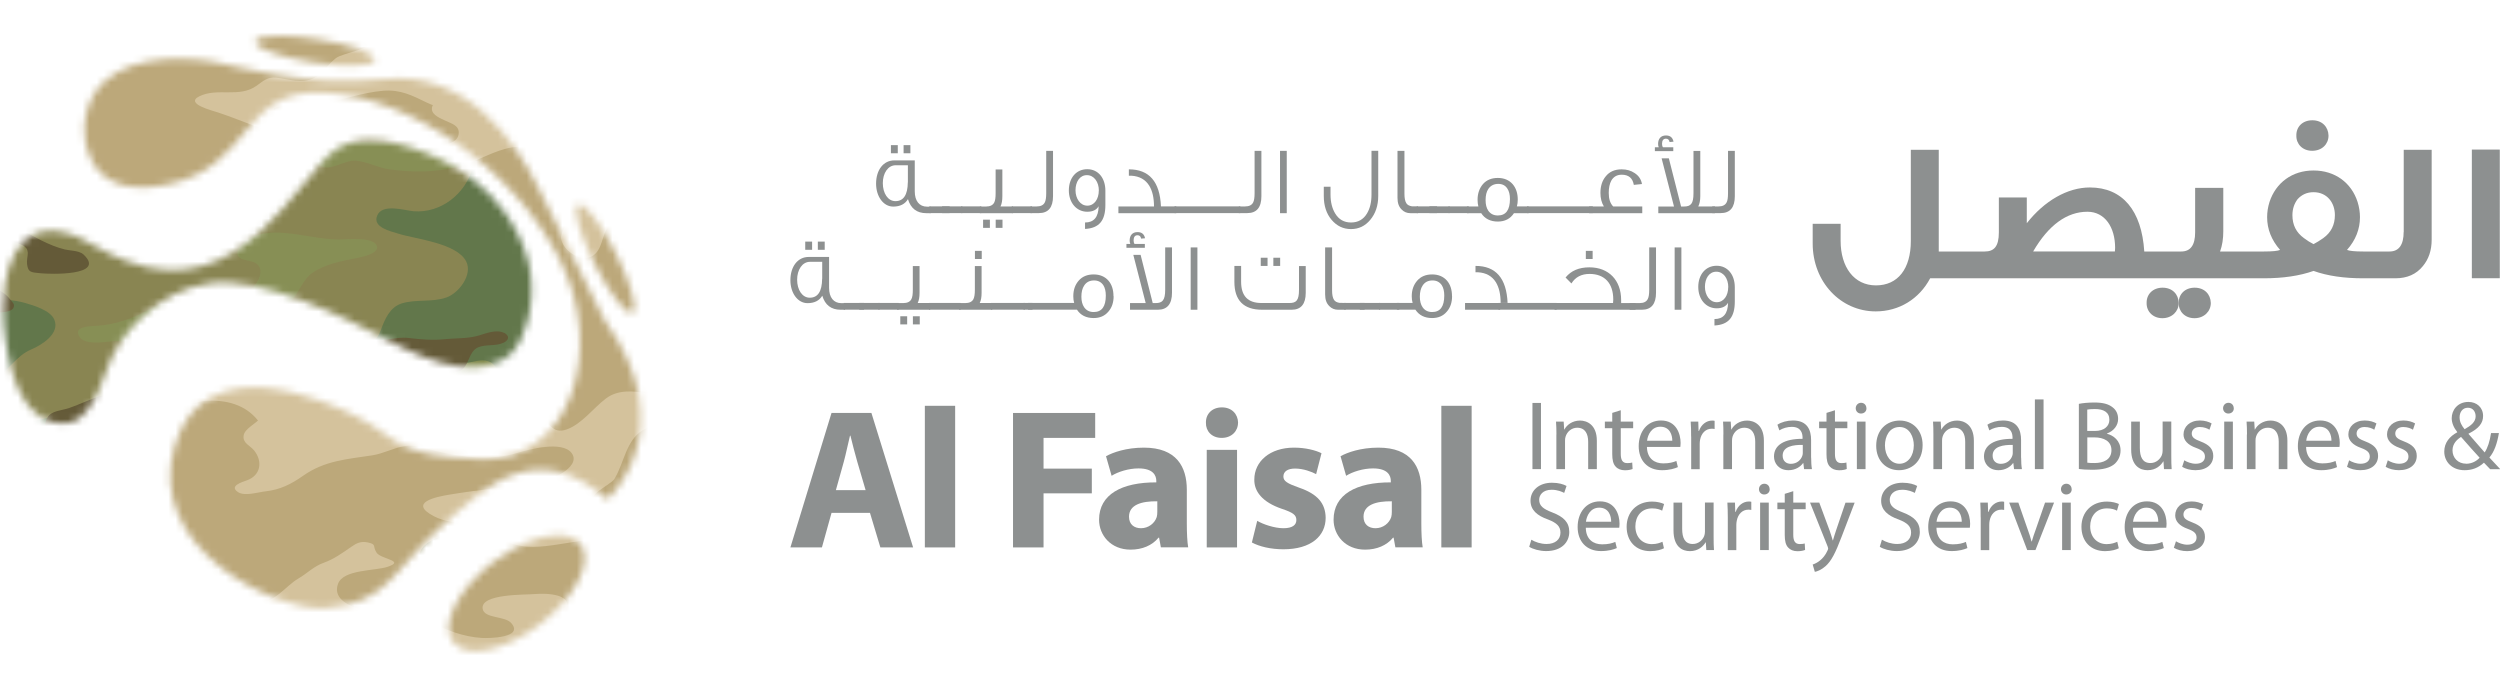 <svg width="349" height="96" viewBox="0 0 349 96" fill="none" xmlns="http://www.w3.org/2000/svg">
<g clip-path="url(#clip0_1812_34359)">
<mask id="mask0_1812_34359" style="mask-type:luminance" maskUnits="userSpaceOnUse" x="0" y="19" width="75" height="41">
<path d="M46.81 20.94C41.651 24.61 33.641 42.66 17.62 36.42C16.11 35.83 14.761 35.23 13.79 34.62C5.4 29.36 1.71 33.56 0.71 39.63C0.38 41.65 0.32 44.22 0.78 47.48C2.61 60.51 8.93 59.29 10.15 58.88C11.37 58.47 13.271 56.71 14.9 51.62C16.53 46.53 22.16 40.56 29.291 39.54C36.42 38.52 48.16 44.29 54.541 47.69C60.581 50.91 67.721 53.18 71.641 49.05C72.921 47.7 74.77 43.32 74.04 38.02C73.481 34 70.15 25.56 59.431 21.35C56.971 20.38 54.211 19.55 51.641 19.55C49.891 19.55 48.221 19.94 46.8 20.95" fill="white"/>
</mask>
<g mask="url(#mask0_1812_34359)">
<path d="M134.144 -40H-43.996V138.14H134.144V-40Z" fill="#62774B"/>
<path d="M-28.896 53.51C-25.366 54.19 -23.446 49.59 -20.156 49.02C-18.916 48.81 -15.396 48.89 -16.056 46.69C-16.506 45.18 -19.716 44.22 -21.096 43.89C-23.236 43.37 -25.486 42.9 -27.686 42.75C-28.976 42.66 -31.156 43.08 -32.136 42C-33.426 40.58 -30.466 39.91 -29.606 39.7C-27.496 39.2 -25.206 39.08 -23.316 37.92C-21.716 36.94 -21.036 36.05 -18.996 35.92C-14.656 35.63 -10.176 36.99 -6.836 39.8C-4.436 41.82 0.584 41.45 3.494 42.29C4.674 42.63 6.994 43.31 7.564 44.58C8.454 46.55 5.794 48.19 4.344 48.79C2.234 49.68 1.234 51.74 -0.736 52.89C-2.626 53.99 -4.906 53.65 -6.876 54.42C-8.766 55.16 -8.636 56.53 -6.536 56.79C-4.446 57.04 -3.066 56.36 -1.006 57.33C0.404 57.99 1.904 58.57 3.454 58.77C4.754 58.94 5.544 58.52 6.754 58.33C9.514 57.89 12.044 58.71 14.364 56.6C15.594 55.48 16.854 54.56 18.454 54.03C20.074 53.49 21.794 53.71 23.394 53.05C25.604 52.14 27.064 50.06 29.294 49.2C32.534 47.96 35.954 48.39 38.984 50C40.374 50.74 41.934 50.89 43.474 50.57C44.964 50.26 46.174 49.18 47.584 48.87C49.854 48.36 52.124 48.89 53.144 46.13C53.704 44.6 54.404 42.87 56.104 42.35C58.104 41.74 60.304 42.23 62.314 41.53C64.034 40.93 66.014 38.36 65.084 36.51C63.774 33.91 58.014 33.39 55.574 32.61C54.494 32.27 52.004 31.74 52.644 30.12C53.344 28.34 56.524 29.39 57.754 29.49C61.544 29.78 64.954 27.08 65.944 23.52C67.254 18.79 70.674 20.75 74.154 19.18C75.434 18.6 78.434 17.61 78.244 15.89C78.024 14 75.664 14.6 74.384 14.6C72.634 14.6 71.004 14.38 69.364 14.15C64.144 13.39 59.174 11.77 53.824 12C49.814 12.17 45.884 13.47 41.924 14.21C37.924 14.96 34.104 13.75 30.114 14.08C28.564 14.21 27.094 14.86 25.544 14.96C23.314 15.1 21.914 13.03 19.824 13.06C18.294 13.08 17.424 13.73 18.134 15.3C19.574 18.45 29.954 16.07 29.814 19.74C29.754 21.32 27.184 20.29 26.904 21.87C26.724 22.87 27.544 23.96 27.084 24.96C26.544 26.13 23.734 27.45 22.514 27.74C20.254 28.29 17.864 27.39 15.734 26.73C11.084 25.29 6.404 27.33 1.734 27.7C0.864 27.77 -1.336 28.12 -1.986 27.33C-3.026 26.06 -0.166 25.01 -0.326 23.72C-0.516 22.09 -2.866 21 -4.316 20.82C-5.826 20.63 -7.316 21.05 -8.826 20.91C-10.386 20.76 -11.586 19.89 -13.036 19.45C-14.596 18.97 -16.206 19.57 -17.796 19.25C-20.306 18.74 -19.136 17.04 -17.476 16.32C-15.556 15.48 -13.306 15.94 -11.366 15.27C-8.536 14.29 -8.446 10.53 -5.886 9.11C-4.036 8.09 -0.996 9.36 0.334 7.19C1.844 4.73 -2.626 2.79 -4.236 1.97C-5.756 1.2 -7.926 -1.03 -9.746 0.1C-11.836 1.4 -11.766 4.37 -13.456 6.02C-16.086 8.59 -20.906 8.83 -24.346 9.09C-27.106 9.3 -29.876 9.23 -32.636 9.17C-34.976 9.12 -37.586 8.8 -39.796 9.75C-41.426 10.44 -42.786 11.53 -43.996 12.82V51.38C-41.596 51.96 -38.986 51.88 -36.576 51.91C-33.916 51.95 -31.476 53.01 -28.896 53.51Z" fill="#898552"/>
<path d="M131.093 49.44C130.053 48.27 128.653 45.34 126.863 45.72C126.213 48.19 127.203 51.25 124.253 52.31C121.993 53.13 119.303 51.56 117.163 52.44C113.913 53.78 117.943 56.6 117.443 58.66C116.833 61.2 111.833 61.89 109.783 62.55C107.713 63.22 105.943 64.41 103.743 64.77C100.473 65.3 97.103 65.34 93.993 66.66C91.413 67.76 90.553 70.59 87.563 70.88C86.443 70.99 84.153 71.18 83.193 70.53C81.293 69.24 85.193 67.8 85.773 66.86C87.133 64.67 87.373 61.47 89.763 60.04C91.643 58.92 93.903 58.87 96.013 58.65C97.153 58.54 98.893 58.58 99.703 57.64C100.733 56.44 97.353 56.38 96.883 56.35C93.163 56.11 87.873 53.15 84.593 55.63C82.873 56.93 81.253 59.15 79.193 59.92C76.943 60.77 76.853 58.67 75.203 58.54C73.543 58.41 73.503 61.17 72.303 61.8C69.023 63.54 63.653 60.74 66.223 56.93C67.163 55.54 70.823 52.6 68.813 50.81C67.283 49.44 64.453 51.44 62.663 50.85C61.303 50.4 60.853 48.97 59.493 48.51C58.373 48.13 56.923 48.08 55.733 47.91C54.613 47.76 53.083 48.31 52.053 48.67C51.103 49 50.563 49.33 50.103 50.16C49.703 50.89 49.603 51.59 48.633 51.48C47.693 51.37 46.843 50.44 45.903 50.21C43.383 49.59 40.783 49.48 38.253 48.93C36.703 48.59 32.673 47.62 32.783 45.4C32.863 43.74 35.433 43.72 36.623 43.62C38.113 43.5 39.563 43.15 40.633 42.03C41.793 40.8 42.223 39.04 43.673 38.05C45.503 36.81 47.793 36.43 49.923 36C50.593 35.86 52.963 35.39 52.613 34.34C52.153 32.98 48.273 33.44 47.263 33.43C44.673 33.41 42.143 32.68 39.563 32.51C38.083 32.41 36.463 32.48 35.113 33.15C34.473 33.47 33.293 34.34 33.153 35.08C32.893 36.46 34.853 36.23 35.663 36.71C37.143 37.59 35.943 39.66 35.033 40.4C33.813 41.39 32.063 41.65 30.553 41.78C28.803 41.92 27.013 41.84 25.743 41.92C23.983 42.03 22.453 42.33 20.893 43.17C18.503 44.46 16.223 45.31 13.493 45.48C12.703 45.53 10.163 45.52 11.073 46.98C11.603 47.84 12.923 47.83 13.793 47.81C15.103 47.78 16.523 47.35 17.783 47.87C19.073 48.41 19.603 49.79 20.643 50.64C23.433 52.92 27.353 52 30.643 52.3C32.653 52.48 35.223 53.5 36.303 55.3C36.913 56.31 37.043 57.39 36.333 58.37C35.803 59.11 34.143 59.83 34.013 60.81C33.863 61.89 34.913 62.17 35.503 62.91C36.713 64.45 36.383 66.37 34.483 67.05C33.783 67.3 31.933 67.85 33.233 68.7C34.183 69.32 36.033 68.7 37.083 68.59C39.113 68.36 40.653 67.59 42.313 66.42C45.353 64.28 48.453 64.11 52.003 63.56C53.513 63.32 54.883 62.56 56.383 62.29C57.983 62 59.323 62.59 60.853 62.96C64.503 63.84 68.543 64.34 72.193 63.23C73.893 62.72 78.453 61.5 79.793 63.23C80.633 64.33 79.493 65.38 78.633 65.95C75.973 67.71 72.203 67.81 69.123 68.17C67.023 68.42 64.923 68.69 62.813 69.04C60.843 69.36 56.943 70.16 60.563 72.06C63.523 73.62 66.583 72.34 69.403 74.7C73.413 78.05 78.973 75.18 83.533 75.42C85.083 75.5 86.653 75.73 88.203 75.52C90.913 75.16 93.453 73.24 95.573 71.64C98.243 69.62 100.543 68.52 103.973 68.36C106.933 68.22 109.993 68.62 112.813 69.51C118.833 71.4 119.543 70.05 120.153 63.8C120.523 60 124.713 58.57 127.883 57.84C128.843 57.62 130.463 57.11 131.433 57.34C132.003 57.47 132.273 57.9 132.933 57.97C133.353 58.01 133.733 57.99 134.113 57.91V51.15C133.003 50.95 131.973 50.47 131.063 49.44" fill="#878F55"/>
<path d="M126.143 6.42C118.743 7.9 130.273 10.41 126.943 13.43C125.613 14.64 123.143 14.87 121.433 15.26C119.083 15.79 116.753 15.93 114.413 15.24C106.863 13.02 99.612 11.84 91.782 13.44C89.892 13.82 88.123 14.65 86.203 14.91C83.922 15.22 81.802 14.15 79.543 13.95C78.082 13.82 76.612 13.91 75.153 13.8C73.483 13.68 71.853 13.13 70.183 13.14C68.582 13.14 60.182 12.73 60.292 15.24C60.333 16.1 61.593 16.57 62.233 16.87C63.032 17.25 64.112 17.52 64.043 18.6C63.913 20.74 59.682 20.37 58.292 20.23C56.583 20.06 54.953 19.91 53.222 19.89C50.852 19.86 47.472 19.55 45.233 20.51C44.062 21.02 43.383 22.59 44.822 23.22C46.312 23.87 48.163 22.29 49.693 22.43C51.303 22.58 52.752 23.42 54.362 23.64C57.633 24.08 60.693 24.09 63.883 23.29C66.192 22.71 68.243 21.4 70.532 20.78C72.793 20.17 75.052 20.51 77.243 21.23C79.373 21.93 81.793 22.01 83.802 23.05C85.332 23.84 86.662 25.81 84.043 26.26C82.653 26.5 80.022 25.57 79.243 27.23C78.713 28.36 79.552 29.75 79.132 30.95C78.692 32.24 77.843 32.9 78.733 34.3C79.593 35.65 81.782 36.72 83.103 35.43C84.312 34.25 84.013 32.07 85.522 31.03C87.192 29.88 89.263 29.62 91.213 30.09C92.113 30.31 92.963 30.61 93.903 30.53C95.582 30.39 95.163 29.05 95.103 27.85C95.043 26.34 96.062 26.05 97.263 25.65C98.653 25.19 99.713 24.47 100.633 23.33C102.573 20.95 104.633 20.33 107.563 19.78C109.923 19.34 112.283 18.65 114.703 18.96C115.743 19.09 117.283 19.4 117.683 20.53C117.973 21.36 117.623 22.06 117.163 22.72C116.783 23.28 116.333 23.81 116.113 24.37C115.593 25.74 117.493 26.06 118.473 26.27C120.593 26.74 122.833 26.45 124.943 26.84C127.983 27.4 128.623 29.48 130.803 31.33C131.563 31.98 133.063 32.55 134.113 32.18V27.81C134.043 27.74 133.973 27.67 133.913 27.61C133.063 26.89 131.513 26.58 130.503 26.04C129.263 25.38 127.963 24.78 126.543 24.69C125.383 24.62 122.653 25.45 122.543 23.44C122.443 21.64 126.833 21.26 127.963 20.91C130.263 20.19 131.743 17.91 134.073 17.57C134.083 17.57 134.103 17.57 134.113 17.57V6.51C131.523 5.81 128.723 5.92 126.113 6.44" fill="#878F55"/>
<path d="M70.353 46.47C69.313 45.94 67.883 46.53 66.863 46.83C66.193 47.03 65.523 47.12 64.843 47.18C63.923 47.25 63.003 47.26 62.073 47.35C60.413 47.53 58.683 47.38 57.033 47.18C55.203 46.95 53.383 47.81 51.553 47.46C49.873 47.14 48.543 45.96 46.973 45.36C45.283 44.72 43.443 45.2 42.023 46.27C40.353 47.53 42.883 47.75 43.703 48.4C45.463 49.8 42.043 51.15 40.893 51.14C39.913 51.13 38.993 51.1 37.993 51.2C35.533 51.45 33.633 49.86 31.293 49.46C28.873 49.05 26.943 51.9 24.723 51C23.293 50.42 22.553 48.43 20.883 49.86C19.693 50.87 19.403 52.67 18.233 53.66C17.063 54.66 15.413 54.89 13.973 55.31C12.473 55.75 11.083 56.49 9.593 56.98C8.673 57.29 7.193 57.33 6.643 58.25C4.333 62.16 14.533 63.35 16.593 62.12C18.123 61.21 16.363 60.61 15.473 59.92C13.753 58.58 14.223 57.7 15.993 57.12C17.813 56.53 19.323 54.86 21.343 55.36C22.713 55.7 24.123 56.52 25.563 56.51C26.643 56.5 27.653 56.01 28.743 55.95C31.513 55.8 34.233 56.44 36.023 58.71C37.283 60.3 38.663 60.38 40.533 60.55C41.463 60.63 43.783 61.34 44.273 60.13C44.643 59.24 43.063 58.66 42.423 58.38C41.573 58.01 35.813 57.18 38.713 55.11C39.943 54.23 41.983 55.25 43.333 55.34C45.103 55.45 46.683 54.73 48.383 55.54C49.713 56.18 50.933 55.46 51.933 54.62C52.673 53.99 53.943 53.8 54.493 53C55.283 51.85 53.693 51.87 52.993 51.39C51.253 50.22 52.883 49.86 54.073 49.72C55.953 49.5 57.513 49.87 59.183 50.7C60.713 51.46 62.353 52.43 64.113 51.81C65.493 51.33 65.343 49.06 66.763 48.48C67.873 48.03 69.153 48.37 70.283 47.85C71.093 47.48 71.163 46.85 70.333 46.43" fill="#645A38"/>
<path d="M-37.208 34.39C-35.288 34.92 -34.088 35.39 -32.038 35.43C-28.028 35.5 -23.178 35.35 -19.698 37.68C-19.078 38.09 -18.198 38.86 -17.878 39.54C-17.588 40.17 -17.718 40.92 -17.338 41.58C-16.048 43.76 -12.718 42.94 -11.048 41.74C-9.648 40.74 -8.548 40.86 -7.428 42.07C-6.438 43.14 -6.048 43.25 -4.528 43.33C-3.548 43.39 1.362 44.14 1.882 42.97C2.122 42.43 1.712 42.2 1.482 41.88C0.242 40.15 -2.228 39.7 -4.188 39.33C-5.538 39.08 -8.448 39.05 -9.148 37.58C-10.098 35.56 -6.388 36.29 -5.308 35.68C-4.138 35.01 -3.308 33.6 -1.948 33.31C-0.878 33.08 2.562 33.75 3.412 34.4C4.272 35.06 3.652 35.93 3.782 36.9C3.932 38.08 4.372 38.01 5.722 38.15C6.842 38.27 14.862 38.57 11.682 35.55C11.322 35.2 10.752 35.08 10.182 35C9.772 34.94 9.362 34.9 9.032 34.82C7.882 34.54 6.802 34.07 5.742 33.55C3.672 32.52 1.722 31.25 -0.518 30.6C-1.968 30.18 -3.288 30.41 -4.728 30.66C-5.868 30.86 -7.428 31.06 -8.568 30.85C-9.658 30.65 -10.518 29.68 -11.728 30.17C-12.788 30.59 -13.638 31.93 -14.628 32.54C-17.148 34.09 -20.078 34.23 -22.498 32.38C-26.348 29.44 -29.988 30.23 -34.558 29.87C-36.598 29.71 -39.128 30.1 -41.028 29.17C-44.168 27.62 -38.158 26.6 -37.078 26.18C-33.718 24.89 -30.268 23.9 -26.728 23.26C-25.788 23.09 -22.518 22.72 -24.768 21.52C-26.028 20.85 -28.878 21.06 -30.328 21.21C-31.748 21.35 -32.368 22.12 -33.548 22.79C-35.478 23.87 -37.328 24.24 -39.488 24.43C-41.408 24.6 -42.788 24.43 -44.008 25V34.4C-44.008 34.4 -43.928 34.4 -43.888 34.4C-41.688 34.4 -39.378 33.79 -37.208 34.39Z" fill="#645A38"/>
</g>
<mask id="mask1_1812_34359" style="mask-type:luminance" maskUnits="userSpaceOnUse" x="11" y="8" width="79" height="77">
<path d="M11.79 17.82C11.79 17.82 11.11 28.14 23.059 25.83C35.45 23.44 33.38 12.26 45.319 12.93C57.27 13.61 71.659 23.38 78.169 36.28C84.689 49.18 79.389 64.52 67.169 64.11C54.95 63.7 55.63 61.12 49.789 58.14C45.3 55.84 28.48 48.5 24.399 62.21C20.059 76.81 38.919 85.42 45.44 84.88C54.109 84.16 54.669 79.86 61.319 73.75C67.969 67.64 74.76 61.13 84.809 69.68C84.809 69.68 95.54 60.18 84.4 44.7L75.029 25.97C71.909 19.73 65.12 9.82 53.719 11.04C42.319 12.26 32.95 9.14 29.689 8.6C28.779 8.45 27.02 8.22 24.959 8.22C19.649 8.22 12.259 9.72 11.77 17.83" fill="white"/>
</mask>
<g mask="url(#mask1_1812_34359)">
<path d="M134.14 -40H-44V138.14H134.14V-40Z" fill="#BCA87A"/>
<path d="M58.098 132.26C58.478 131.13 58.028 129.84 57.868 128.71C57.638 127.08 57.438 125.39 58.608 124.07C59.298 123.29 61.138 122.6 61.058 121.33C60.928 119.47 57.188 118.87 55.828 118.67C55.438 118.61 55.038 118.56 54.638 118.54C52.358 118.47 49.918 118.92 47.588 119.02C44.688 119.14 41.738 119.28 38.878 118.65C36.998 118.24 35.138 117.55 33.268 117.23C31.258 116.89 31.118 116.05 29.808 114.54C28.758 113.33 27.728 113.25 26.258 112.91C24.488 112.49 23.038 112.32 21.148 112.32C19.978 112.32 17.368 112.83 16.618 111.55C15.318 109.34 18.988 105.74 20.718 104.86C23.528 103.42 26.768 104 29.748 104.48C32.108 104.86 34.348 104.39 36.608 105.25C41.068 106.95 44.988 108.04 49.758 107.74C52.738 107.55 55.768 108.14 58.728 107.65C63.368 106.88 54.548 102.14 53.848 101.47C52.718 100.39 51.888 98.8 50.208 98.5C48.858 98.26 47.238 98.41 46.938 96.61C46.548 94.29 48.508 94.42 49.918 93.71C51.628 92.85 52.998 91.52 54.818 90.8C56.558 90.11 58.408 89.86 60.278 89.99C63.488 90.2 66.638 91.03 69.868 91.13C72.188 91.21 77.568 88.46 78.428 91.8C79.128 94.51 82.178 93.35 84.528 93.54C86.408 93.69 87.768 95.11 87.668 97.04C87.568 99.16 84.938 100.1 85.338 102.42C87.888 102.77 89.118 101.41 90.878 99.74C92.258 98.43 94.058 97.24 95.818 96.55C97.598 95.85 99.748 95.16 100.838 93.46C102.028 91.6 101.178 88.93 102.618 87.02C103.528 85.81 104.998 85.19 106.388 84.7C107.578 84.29 109.778 84.64 110.708 84.11C113.348 82.61 108.868 80.21 107.598 79.77C104.748 78.78 102.088 77 101.518 73.79C101.118 71.55 101.208 70.43 98.498 70.09C96.858 69.88 94.848 69.82 93.258 70.32C91.618 70.83 90.298 71.97 88.648 72.59C86.178 73.52 83.288 73.32 80.688 73.43C77.688 73.56 58.028 72.55 58.568 77.9C58.808 80.25 63.378 80.45 62.918 82.87C62.498 85.1 57.808 84.59 56.288 84.57C52.898 84.53 49.548 85.32 46.148 85.11C44.418 85 42.998 84.29 41.288 84.32C39.038 84.36 36.298 85.5 34.248 86.36C32.528 87.09 31.298 88.52 29.628 89.31C27.438 90.34 22.478 91.43 23.908 87.3C24.458 85.7 26.838 84.72 26.668 82.77C26.418 79.86 22.188 79.49 19.408 79.36C18.858 79.33 18.368 79.32 17.978 79.29C13.728 79.02 10.258 76.29 5.818 77.58C0.358 79.16 -2.962 84.66 -8.242 86.76C-10.232 87.55 -12.502 88.19 -14.592 87.93C-17.382 87.58 -20.422 88.84 -22.672 86.75C-24.312 85.22 -29.022 83.49 -30.842 85.61C-31.902 86.85 -28.682 88.09 -28.002 88.48C-26.002 89.61 -23.592 92.65 -25.602 94.92C-26.622 96.08 -28.682 96.22 -27.282 98.21C-26.662 99.09 -25.412 100.09 -24.402 100.5C-22.952 101.1 -21.042 100.81 -19.752 101.77C-18.382 102.79 -18.612 104.81 -17.252 105.87C-15.452 107.27 -13.042 107.64 -10.862 108.06C-8.492 108.53 -6.322 109.5 -3.992 110.02C-2.542 110.34 0.598 109.39 1.398 111.2C2.088 112.75 0.038 112.74 -0.932 112.98C-2.212 113.3 -3.262 114 -4.202 114.92C-6.072 116.77 -7.692 120.11 -10.552 120.6C-12.502 120.93 -12.692 120.04 -12.882 118.41C-13.132 116.17 -14.482 115.39 -16.502 114.65C-19.832 113.43 -23.002 116.51 -25.992 117.46C-29.232 118.49 -32.822 117.17 -36.062 117.93C-37.752 118.33 -38.652 119.35 -37.062 120.31C-34.792 121.69 -30.642 118.72 -28.662 120.38C-27.072 121.71 -27.682 123.07 -25.022 123.34C-21.652 123.69 -18.112 123.38 -14.722 123.38C-11.712 123.38 -8.712 123.64 -5.702 123.7C-3.092 123.76 -0.232 123.12 2.108 124.66C4.558 126.27 2.548 127.37 2.768 129.53C3.038 132.23 6.318 132.9 8.528 132.52C10.418 132.2 11.888 130.89 13.858 130.78C16.338 130.64 19.208 131.46 20.558 133.68C22.418 136.73 25.328 136.79 28.668 136.79C32.278 136.79 35.988 136.15 39.558 136.88C40.688 137.11 41.658 137.57 42.548 138.16H54.318C52.648 135.15 57.428 134.37 58.128 132.28" fill="#898552"/>
<path d="M-28.9 53.51C-25.37 54.19 -23.45 49.59 -20.16 49.02C-18.92 48.81 -15.4 48.89 -16.06 46.69C-16.51 45.18 -19.72 44.22 -21.1 43.89C-23.24 43.37 -25.49 42.9 -27.69 42.75C-28.98 42.66 -31.16 43.08 -32.14 42C-33.43 40.58 -30.47 39.91 -29.61 39.7C-27.5 39.2 -25.21 39.08 -23.32 37.92C-21.72 36.94 -21.04 36.05 -19 35.92C-14.66 35.63 -10.18 36.99 -6.84 39.8C-4.44 41.82 0.58 41.45 3.49 42.29C4.67 42.63 6.99 43.31 7.56 44.58C8.45 46.55 5.79 48.19 4.34 48.79C2.23 49.68 1.23 51.74 -0.74 52.89C-2.63 53.99 -4.91 53.65 -6.88 54.42C-8.77 55.16 -8.64 56.53 -6.54 56.79C-4.45 57.04 -3.07 56.36 -1.01 57.33C0.4 57.99 1.9 58.57 3.45 58.77C4.75 58.94 5.54 58.52 6.75 58.33C9.51 57.89 12.04 58.71 14.36 56.6C15.59 55.48 16.85 54.56 18.45 54.03C20.07 53.49 21.79 53.71 23.39 53.05C25.6 52.14 27.06 50.06 29.29 49.2C32.53 47.96 35.95 48.39 38.98 50C40.37 50.74 41.93 50.89 43.47 50.57C44.96 50.26 46.17 49.18 47.58 48.87C49.85 48.36 52.12 48.89 53.14 46.13C53.7 44.6 54.4 42.87 56.1 42.35C58.1 41.74 60.3 42.23 62.31 41.53C64.03 40.93 66.01 38.36 65.08 36.51C63.77 33.91 58.01 33.39 55.57 32.61C54.49 32.27 52 31.74 52.64 30.12C53.34 28.34 56.52 29.39 57.75 29.49C61.54 29.78 64.95 27.08 65.94 23.52C67.25 18.79 70.67 20.75 74.15 19.18C75.43 18.6 78.43 17.61 78.24 15.89C78.02 14 75.66 14.6 74.38 14.6C72.63 14.6 71 14.38 69.36 14.15C64.14 13.39 59.17 11.77 53.82 12C49.81 12.17 45.88 13.47 41.92 14.21C37.92 14.96 34.1 13.75 30.11 14.08C28.56 14.21 27.09 14.86 25.54 14.96C23.31 15.1 21.91 13.03 19.82 13.06C18.29 13.08 17.42 13.73 18.13 15.3C19.57 18.45 29.95 16.07 29.81 19.74C29.75 21.32 27.18 20.29 26.9 21.87C26.72 22.87 27.54 23.96 27.08 24.96C26.54 26.13 23.73 27.45 22.51 27.74C20.25 28.29 17.86 27.39 15.73 26.73C11.08 25.29 6.4 27.33 1.73 27.7C0.86 27.77 -1.34 28.12 -1.99 27.33C-3.03 26.06 -0.17 25.01 -0.33 23.72C-0.52 22.09 -2.87 21 -4.32 20.82C-5.83 20.63 -7.32 21.05 -8.83 20.91C-10.39 20.76 -11.59 19.89 -13.04 19.45C-14.6 18.97 -16.21 19.57 -17.8 19.25C-20.31 18.74 -19.14 17.04 -17.48 16.32C-15.56 15.48 -13.31 15.94 -11.37 15.27C-8.54 14.29 -8.45 10.53 -5.89 9.11C-4.04 8.09 -1 9.36 0.33 7.19C1.84 4.73 -2.63 2.79 -4.24 1.97C-5.76 1.2 -7.93 -1.03 -9.75 0.1C-11.84 1.4 -11.77 4.37 -13.46 6.02C-16.09 8.59 -20.91 8.83 -24.35 9.09C-27.11 9.3 -29.88 9.23 -32.64 9.17C-34.98 9.12 -37.59 8.8 -39.8 9.75C-41.43 10.44 -42.79 11.53 -44 12.82V51.38C-41.6 51.96 -38.99 51.88 -36.58 51.91C-33.92 51.95 -31.48 53.01 -28.9 53.51Z" fill="#BCA87A"/>
<path d="M133.249 13.83C132.359 14.89 131.699 16.11 130.729 17.09C129.569 18.26 128.189 19.14 126.689 19.78C125.289 20.37 123.159 20.4 121.969 21.32C119.119 23.51 121.839 27.72 121.859 30.46C121.879 34.05 117.989 34.33 115.149 34.73C109.929 35.47 104.639 35.93 99.369 36.09C96.969 36.16 93.699 36.13 91.429 37.07C89.889 37.71 89.089 39.05 90.379 40.41C92.029 42.16 97.289 41.46 97.459 44.25C97.519 45.21 96.279 46.34 96.719 47.71C97.739 50.89 102.949 49.87 105.499 49.79C107.689 49.71 112.909 49.09 114.349 47.39C116.639 44.71 108.779 47.02 107.729 47.11C106.949 47.18 104.249 46.99 104.719 45.39C105.329 43.33 110.319 42.32 112.009 41.98C115.139 41.35 118.589 41.21 121.659 42.24C123.419 42.83 124.959 43.82 126.309 45.09C127.929 46.62 129.079 48.81 130.969 50.03C131.959 50.67 133.029 51.08 134.159 51.35V12.79C133.859 13.12 133.559 13.45 133.269 13.8" fill="#898552"/>
<path d="M131.089 49.44C130.049 48.27 128.649 45.34 126.859 45.72C126.209 48.19 127.199 51.25 124.249 52.31C121.989 53.13 119.299 51.56 117.159 52.44C113.909 53.78 117.939 56.6 117.439 58.66C116.829 61.2 111.829 61.89 109.779 62.55C107.709 63.22 105.939 64.41 103.739 64.77C100.469 65.3 97.099 65.34 93.989 66.66C91.409 67.76 90.549 70.59 87.559 70.88C86.439 70.99 84.149 71.18 83.189 70.53C81.289 69.24 85.189 67.8 85.769 66.86C87.129 64.67 87.369 61.47 89.759 60.04C91.639 58.92 93.899 58.87 96.009 58.65C97.149 58.54 98.889 58.58 99.699 57.64C100.729 56.44 97.349 56.38 96.879 56.35C93.159 56.11 87.869 53.15 84.589 55.63C82.869 56.93 81.249 59.15 79.189 59.92C76.939 60.77 76.849 58.67 75.199 58.54C73.539 58.41 73.499 61.17 72.299 61.8C69.019 63.54 63.649 60.74 66.219 56.93C67.159 55.54 70.819 52.6 68.809 50.81C67.279 49.44 64.449 51.44 62.659 50.85C61.299 50.4 60.849 48.97 59.489 48.51C58.369 48.13 56.919 48.08 55.729 47.91C54.609 47.76 53.079 48.31 52.049 48.67C51.099 49 50.559 49.33 50.099 50.16C49.699 50.89 49.599 51.59 48.629 51.48C47.689 51.37 46.839 50.44 45.899 50.21C43.379 49.59 40.779 49.48 38.249 48.93C36.699 48.59 32.669 47.62 32.779 45.4C32.859 43.74 35.429 43.72 36.619 43.62C38.109 43.5 39.559 43.15 40.629 42.03C41.789 40.8 42.219 39.04 43.669 38.05C45.499 36.81 47.789 36.43 49.919 36C50.589 35.86 52.959 35.39 52.609 34.34C52.149 32.98 48.269 33.44 47.259 33.43C44.669 33.41 42.139 32.68 39.559 32.51C38.079 32.41 36.459 32.48 35.109 33.15C34.469 33.47 33.289 34.34 33.149 35.08C32.889 36.46 34.849 36.23 35.659 36.71C37.139 37.59 35.939 39.66 35.029 40.4C33.809 41.39 32.059 41.65 30.549 41.78C28.799 41.92 27.009 41.84 25.739 41.92C23.979 42.03 22.449 42.33 20.889 43.17C18.499 44.46 16.219 45.31 13.489 45.48C12.699 45.53 10.159 45.52 11.069 46.98C11.599 47.84 12.919 47.83 13.789 47.81C15.099 47.78 16.519 47.35 17.779 47.87C19.069 48.41 19.599 49.79 20.639 50.64C23.429 52.92 27.349 52 30.639 52.3C32.649 52.48 35.219 53.5 36.299 55.3C36.909 56.31 37.039 57.39 36.329 58.37C35.799 59.11 34.139 59.83 34.009 60.81C33.859 61.89 34.909 62.17 35.499 62.91C36.709 64.45 36.379 66.37 34.479 67.05C33.779 67.3 31.929 67.85 33.229 68.7C34.179 69.32 36.029 68.7 37.079 68.59C39.109 68.36 40.649 67.59 42.309 66.42C45.349 64.28 48.449 64.11 51.999 63.56C53.509 63.32 54.879 62.56 56.379 62.29C57.979 62 59.319 62.59 60.849 62.96C64.499 63.84 68.539 64.34 72.189 63.23C73.889 62.72 78.449 61.5 79.789 63.23C80.629 64.33 79.489 65.38 78.629 65.95C75.969 67.71 72.199 67.81 69.119 68.17C67.019 68.42 64.919 68.69 62.809 69.04C60.839 69.36 56.939 70.16 60.559 72.06C63.519 73.62 66.579 72.34 69.399 74.7C73.409 78.05 78.969 75.18 83.529 75.42C85.079 75.5 86.649 75.73 88.199 75.52C90.909 75.16 93.449 73.24 95.569 71.64C98.239 69.62 100.539 68.52 103.969 68.36C106.929 68.22 109.989 68.62 112.809 69.51C118.829 71.4 119.539 70.05 120.149 63.8C120.519 60 124.709 58.57 127.879 57.84C128.839 57.62 130.459 57.11 131.429 57.34C131.999 57.47 132.269 57.9 132.929 57.97C133.349 58.01 133.729 57.99 134.109 57.91V51.15C132.999 50.95 131.969 50.47 131.059 49.44" fill="#D4C29C"/>
<path d="M120.72 78.72C117 78.93 114.01 80.84 110.16 80.08C107.42 79.54 103.78 79.32 102.55 82.35C101.97 83.78 102.17 85.7 101.03 86.87C100.03 87.9 98.42 88.09 97.35 89.17C94.05 92.51 92 101.2 86.03 101.14C84.93 101.13 83.9 100.49 82.76 100.48C81.12 100.46 79.42 101 77.8 101.24C75.06 101.65 67.58 100.15 66.7 104.11C66.03 107.14 74.04 104.66 75.09 104.61C78.24 104.44 78.06 106.69 80.39 107.84C81.79 108.54 83.24 107.46 84.46 106.73C86.77 105.35 89.05 102.91 91.95 103.04C94.9 103.18 96.75 106.19 99.66 106.76C104.65 107.74 109.96 106.91 114.96 106.38C116.07 106.26 118.82 105.11 119.04 103.8C119.39 101.69 115.55 102.45 114.25 102.26C112.33 101.99 110.75 101.05 108.94 100.45C106.76 99.72 100.5 101.33 99.95 98.28C99.55 96.03 101.93 93.58 102.46 91.41C102.95 89.39 102.8 88.19 105.45 88.62C106.55 88.8 107.33 89.26 108.48 89.33C109.59 89.4 111.59 88.4 112.55 88.93C116.19 90.92 107.07 92.19 108.65 93.76C110.17 95.27 115.61 93.56 117.12 92.51C119.35 90.96 120.55 88.86 123.44 88.45C125.91 88.1 128.43 88.86 130.87 89.16C132.07 89.31 133.13 89.26 134.14 89.08V80.46C129.65 79.99 125.26 78.46 120.72 78.71" fill="#D4C29C"/>
<path d="M-31.21 86.26C-27.8 86.53 -24.23 87.64 -21.61 89.09C-20.221 89.86 -18.86 90.96 -17.43 91.63C-15.4 92.57 -12.761 92.75 -10.55 93.16C-8.28 93.57 -5.9 93.95 -3.83 95.03C-0.59 96.72 -1.34 100.82 1.62 102.73C4.85 104.82 3.03 100.66 3.56 99.07C4.86 95.17 12.44 100.84 13.35 102.87C14.55 105.55 10.749 108.27 13.22 110.74C14.729 112.26 16.959 112.9 18.649 114.18C20.25 115.39 22.39 115.1 24.27 115.28C27.82 115.62 31.25 114.05 34.91 114.67C36.719 114.98 38.7 115.7 40.279 114.34C41.359 113.41 41.4 112.76 39.88 112.35C36.59 111.47 33.169 112.73 29.91 111.83C28.809 111.52 27.88 110.63 26.72 110.61C25.799 110.6 24.82 111 23.869 111.04C22.899 111.08 19.649 111.39 19.73 109.72C19.82 107.8 24.59 106.41 26.009 106.01C28.73 105.24 31.64 105.12 34.44 105.39C35.45 105.49 36.33 105.78 37.249 105.23C37.98 104.79 38.309 103.91 39.09 103.52C41.319 102.41 43.999 103.25 46.34 103.39C47.029 103.43 49.62 103.15 49.349 102.01C49.2 101.36 47.459 101.23 46.91 101.2C42.87 100.98 38.83 100.39 34.779 100.55C30.63 100.72 26.459 101.54 22.329 100.82C19.299 100.29 17.099 98.27 14.819 96.37C12.37 94.32 10.1 93.35 6.9 93.13C4.12 92.94 1.37 92.29 -1.43 92.43C-2.88 92.5 -6.84 93.39 -7.08 91.06C-7.33 88.62 -3.03 87.35 -1.6 86.17C-0.68 85.41 0.16 84.68 0.83 83.68C1.4 82.82 1.57 81.55 2.68 81.26C3.59 81.02 5.15 81.6 5.89 82.09C8.17 83.6 8.85 82.22 10.95 81.08C12.35 80.32 14.79 80.42 15.909 81.64C17.919 83.82 13.19 83.64 12.899 85.07C12.569 86.72 16.209 86.37 17.2 86.29C19.04 86.12 21.14 84.46 21.88 82.77C22.86 80.55 20.689 79.28 18.919 78.6C16.759 77.77 14.559 77.52 12.839 75.81C11.339 74.3 10.159 72.45 7.78 72.26C5.19 72.05 4.37 75.65 1.97 75.38C-0.24 75.14 -1.64 72.51 -3.82 72.42C-4.98 72.37 -4.93 72.85 -4.98 73.86C-5.06 75.48 -4.24 75.28 -3.46 76.35C-1.28 79.3 -6.73 81.03 -8.38 82.27C-10.941 84.2 -14.251 84.73 -17.381 84.76C-20.851 84.79 -22.77 81.83 -25.471 80.22C-28.811 78.23 -32.571 79.51 -36.05 80.32C-38.38 80.86 -40.67 80.74 -43.041 80.58C-43.35 80.56 -43.67 80.53 -43.98 80.5V89.12C-41.281 88.65 -39.041 87.31 -36.06 86.6C-34.571 86.25 -32.901 86.17 -31.191 86.3" fill="#D4C29C"/>
<path d="M126.139 6.42C118.739 7.9 130.269 10.41 126.939 13.43C125.609 14.64 123.139 14.87 121.429 15.26C119.079 15.79 116.749 15.93 114.409 15.24C106.859 13.02 99.609 11.84 91.779 13.44C89.889 13.82 88.119 14.65 86.199 14.91C83.919 15.22 81.799 14.15 79.539 13.95C78.079 13.82 76.609 13.91 75.149 13.8C73.479 13.68 71.849 13.13 70.179 13.14C68.579 13.14 60.179 12.73 60.289 15.24C60.329 16.1 61.589 16.57 62.229 16.87C63.029 17.25 64.109 17.52 64.039 18.6C63.909 20.74 59.679 20.37 58.289 20.23C56.579 20.06 54.949 19.91 53.219 19.89C50.849 19.86 47.469 19.55 45.229 20.51C44.059 21.02 43.379 22.59 44.819 23.22C46.309 23.87 48.159 22.29 49.689 22.43C51.299 22.58 52.749 23.42 54.359 23.64C57.629 24.08 60.689 24.09 63.879 23.29C66.189 22.71 68.239 21.4 70.529 20.78C72.789 20.17 75.049 20.51 77.239 21.23C79.369 21.93 81.789 22.01 83.799 23.05C85.329 23.84 86.659 25.81 84.039 26.26C82.649 26.5 80.019 25.57 79.239 27.23C78.709 28.36 79.549 29.75 79.129 30.95C78.689 32.24 77.839 32.9 78.729 34.3C79.589 35.65 81.779 36.72 83.099 35.43C84.309 34.25 84.009 32.07 85.519 31.03C87.189 29.88 89.259 29.62 91.209 30.09C92.109 30.31 92.959 30.61 93.899 30.53C95.579 30.39 95.159 29.05 95.099 27.85C95.039 26.34 96.059 26.05 97.259 25.65C98.649 25.19 99.709 24.47 100.629 23.33C102.569 20.95 104.629 20.33 107.559 19.78C109.919 19.34 112.279 18.65 114.699 18.96C115.739 19.09 117.279 19.4 117.679 20.53C117.969 21.36 117.619 22.06 117.159 22.72C116.779 23.28 116.329 23.81 116.109 24.37C115.589 25.74 117.489 26.06 118.469 26.27C120.589 26.74 122.829 26.45 124.939 26.84C127.979 27.4 128.619 29.48 130.799 31.33C131.559 31.98 133.059 32.55 134.109 32.18V27.81C134.039 27.74 133.969 27.67 133.909 27.61C133.059 26.89 131.509 26.58 130.499 26.04C129.259 25.38 127.959 24.78 126.539 24.69C125.379 24.62 122.649 25.45 122.539 23.44C122.439 21.64 126.829 21.26 127.959 20.91C130.259 20.19 131.739 17.91 134.069 17.57C134.079 17.57 134.099 17.57 134.109 17.57V6.51C131.519 5.81 128.719 5.92 126.109 6.44" fill="#D4C29C"/>
<path d="M45.729 -7.82C43.779 -8.16 41.769 -7.94 39.819 -7.82C38.229 -7.72 36.639 -7.86 35.069 -8.12C33.799 -8.33 32.189 -8.39 31.089 -9.11C29.779 -9.97 30.989 -10.83 32.019 -10.93C33.079 -11.03 34.169 -10.93 35.219 -10.78C35.899 -10.68 36.989 -9.78 37.659 -10.27C38.529 -10.92 36.979 -11.52 36.729 -11.96C36.149 -12.97 39.009 -13.17 39.419 -13.3C41.009 -13.8 42.739 -14.42 44.339 -14.99C45.879 -15.54 46.959 -16.28 47.019 -18.08C47.189 -23.96 35.489 -22.77 35.969 -20.44C36.349 -18.58 39.709 -19.39 39.529 -17.18C39.499 -16.75 39.089 -16.63 38.749 -16.51C37.259 -15.96 35.059 -16.6 33.549 -16.81C31.189 -17.15 30.089 -16.21 28.209 -14.77C26.339 -13.35 23.809 -13.07 21.999 -11.64C21.169 -10.99 20.389 -10.28 19.379 -9.87C18.409 -9.48 17.289 -9.48 16.389 -9.94C14.119 -11.09 12.289 -10.67 9.889 -10.16C7.889 -9.74 5.639 -8.96 4.699 -6.97C4.389 -6.32 4.599 -5.56 4.259 -4.91C3.319 -3.14 0.109 -2.18 -1.711 -2.71C-4.031 -3.38 -5.031 -5.42 -6.961 -6.57C-8.301 -7.37 -10.001 -7.34 -11.481 -7.67C-13.431 -8.12 -15.171 -8.69 -17.161 -8.01C-19.171 -7.33 -17.621 -6.55 -17.031 -5.29C-16.351 -3.83 -17.541 -2.15 -18.561 -1.25C-20.021 0.04 -21.461 -0.43 -23.251 -0.4C-24.081 -0.39 -26.431 -0.98 -27.101 -0.5C-28.331 0.39 -26.191 2.04 -28.661 2.32C-29.311 2.39 -31.651 1.92 -32.041 2.42C-32.881 3.51 -30.691 4.17 -30.001 4.33C-28.371 4.7 -26.621 4.18 -24.981 4.12C-22.951 4.05 -20.911 4.08 -18.911 3.68C-16.421 3.18 -13.401 0.19 -10.821 1.2C-8.271 2.2 -8.311 5.56 -6.011 6.83C-4.441 7.7 -2.491 7.39 -0.781 7.72C1.209 8.11 3.099 8.89 4.989 9.62C6.509 10.21 14.439 12.34 12.089 8.09C11.349 6.75 9.679 5.97 8.479 5.12C7.309 4.29 5.079 3.04 5.999 1.28C6.439 0.43 7.289 0.18 8.129 -0.1C8.839 -0.33 9.619 -0.16 10.289 -0.52C10.899 -0.85 11.529 -1.53 11.689 -2.2C11.889 -3.05 11.399 -3.96 12.449 -4.37C14.469 -5.17 17.349 -4.13 19.129 -3.11C20.119 -2.54 20.749 -1.46 21.849 -1.06C23.969 -0.28 26.779 -1.27 28.599 -2.4C29.259 -2.81 29.719 -3.31 30.259 -3.83C30.819 -4.36 31.669 -4.64 32.389 -4.88C35.329 -5.85 38.539 -5.41 41.579 -5.34C43.019 -5.31 46.419 -4.72 47.509 -5.89C48.699 -7.17 46.599 -7.64 45.699 -7.8" fill="#D4C29C"/>
<path d="M96.818 12.06C95.438 12.04 94.048 12.55 92.678 12.27C90.948 11.92 89.638 10.97 87.808 11.04C85.568 11.13 83.478 12.02 81.208 11.89C78.908 11.76 76.658 11.07 74.358 11.61C73.078 11.91 71.788 12.5 70.448 12.44C68.688 12.36 68.448 11.35 67.538 10.07C66.608 8.77 64.998 8.53 63.748 7.63C62.318 6.6 60.898 5.51 59.208 4.93C57.808 4.45 56.208 3.89 55.888 2.24C55.278 -0.98 65.898 0.16 65.448 -3.03C65.258 -4.35 62.098 -4.1 61.268 -3.98C60.808 -3.91 59.678 -3.67 59.418 -3.2C59.258 -2.9 59.588 -2.22 59.488 -2.07C58.398 -0.35 55.058 -1.4 53.298 -0.74C51.948 -0.23 48.508 1.23 49.718 3.29C50.218 4.13 52.638 4.35 52.438 5.44C52.188 6.81 47.888 7.36 46.898 8.11C45.768 8.95 45.138 10.28 43.818 10.91C42.078 11.73 40.368 11.05 38.578 10.84C37.398 10.7 36.738 11.3 35.848 11.95C33.398 13.73 30.358 12.17 27.798 13.46C25.768 14.49 29.698 15.45 30.468 15.71C32.558 16.39 34.568 17.27 36.638 17.96C37.788 18.34 40.448 19.13 41.548 18.2C42.648 17.26 40.468 16.49 39.758 16.16C38.998 15.81 37.318 15.3 38.848 14.93C40.818 14.45 43.068 14.77 45.088 14.42C47.898 13.93 50.628 12.91 53.488 12.67C55.918 12.47 57.558 13.34 59.668 14.36C60.998 15 62.458 15.25 63.918 15.13C65.788 14.98 67.258 14.13 69.168 14.32C70.868 14.49 73.378 13.47 73.808 15.88C74.248 18.38 76.648 18.02 78.588 17.81C79.898 17.67 81.058 18.02 82.378 17.99C84.198 17.95 86.028 17.76 87.818 18.13C87.888 18.15 87.958 18.16 88.038 18.18C89.198 18.5 91.198 19.53 92.128 18.59C93.598 17.11 88.528 16.91 91.008 15.26C92.208 14.46 93.948 14.32 95.348 14.23C95.998 14.19 100.478 14.01 99.278 12.48C98.858 11.94 97.418 12.05 96.798 12.04" fill="#D4C29C"/>
<path d="M74.669 82.93C73.359 83.05 67.049 82.86 67.379 84.98C67.589 86.37 70.459 85.96 71.359 86.97C73.189 89.03 68.309 89.12 67.289 89.06C64.669 88.91 62.149 87.92 59.849 86.73C58.679 86.12 56.989 86.06 55.699 85.97C53.819 85.85 45.849 85.14 47.189 81.5C47.939 79.46 52.379 79.72 54.129 79.12C56.639 78.26 53.179 78.07 52.579 77.16C51.949 76.2 52.639 76.01 51.359 75.73C50.369 75.51 49.759 75.83 49.019 76.35C47.799 77.2 46.599 78.06 45.199 78.56C43.769 79.07 42.929 80.02 41.609 80.79C39.939 81.76 38.189 84.29 36.099 84.04C34.859 83.89 33.439 83.2 32.219 83.54C32.269 85.79 35.249 87.16 36.259 88.96C36.839 89.99 37.469 93.54 39.269 92.74C39.849 92.48 40.379 91.23 40.959 90.8C42.919 89.33 47.239 88.37 49.309 90.13C50.059 90.77 49.999 92.02 50.869 92.45C53.129 93.56 55.439 91.02 57.759 91.82C59.869 92.55 60.269 95.28 62.709 95.53C63.649 95.63 66.489 95.76 66.359 94.21C66.289 93.38 64.129 92.89 65.559 91.97C66.179 91.57 67.499 92.02 68.169 92.12C70.029 92.38 72.459 92.7 74.059 91.46C75.269 90.53 75.809 88.87 76.689 87.67C77.239 86.93 78.099 86.44 78.659 85.7C78.719 85.62 78.779 85.53 78.839 85.45C80.409 82.87 76.189 82.79 74.689 82.93" fill="#D4C29C"/>
<path d="M70.349 46.47C69.309 45.94 67.879 46.53 66.859 46.83C66.189 47.03 65.519 47.12 64.839 47.18C63.919 47.25 62.999 47.26 62.069 47.35C60.409 47.53 58.679 47.38 57.029 47.18C55.199 46.95 53.379 47.81 51.549 47.46C49.869 47.14 48.539 45.96 46.969 45.36C45.279 44.72 43.439 45.2 42.019 46.27C40.349 47.53 42.879 47.75 43.699 48.4C45.459 49.8 42.039 51.15 40.889 51.14C39.909 51.13 38.989 51.1 37.989 51.2C35.529 51.45 33.629 49.86 31.289 49.46C28.869 49.05 26.939 51.9 24.719 51C23.289 50.42 22.549 48.43 20.879 49.86C19.689 50.87 19.399 52.67 18.229 53.66C17.059 54.66 15.409 54.89 13.969 55.31C12.469 55.75 11.079 56.49 9.589 56.98C8.669 57.29 7.189 57.33 6.639 58.25C4.329 62.16 14.529 63.35 16.589 62.12C18.119 61.21 16.359 60.61 15.469 59.92C13.749 58.58 14.219 57.7 15.989 57.12C17.809 56.53 19.319 54.86 21.339 55.36C22.709 55.7 24.119 56.52 25.559 56.51C26.639 56.5 27.649 56.01 28.739 55.95C31.509 55.8 34.229 56.44 36.019 58.71C37.279 60.3 38.659 60.38 40.529 60.55C41.459 60.63 43.779 61.34 44.269 60.13C44.639 59.24 43.059 58.66 42.419 58.38C41.569 58.01 35.809 57.18 38.709 55.11C39.939 54.23 41.979 55.25 43.329 55.34C45.099 55.45 46.679 54.73 48.379 55.54C49.709 56.18 50.929 55.46 51.929 54.62C52.669 53.99 53.939 53.8 54.489 53C55.279 51.85 53.689 51.87 52.989 51.39C51.249 50.22 52.879 49.86 54.069 49.72C55.949 49.5 57.509 49.87 59.179 50.7C60.709 51.46 62.349 52.43 64.109 51.81C65.489 51.33 65.339 49.06 66.759 48.48C67.869 48.03 69.149 48.37 70.279 47.85C71.089 47.48 71.159 46.85 70.329 46.43" fill="#D4C29C"/>
<path d="M-37.212 34.39C-35.292 34.92 -34.092 35.39 -32.042 35.43C-28.032 35.5 -23.182 35.35 -19.702 37.68C-19.082 38.09 -18.202 38.86 -17.882 39.54C-17.592 40.17 -17.722 40.92 -17.342 41.58C-16.052 43.76 -12.722 42.94 -11.052 41.74C-9.652 40.74 -8.552 40.86 -7.432 42.07C-6.442 43.14 -6.052 43.25 -4.532 43.33C-3.552 43.39 1.358 44.14 1.878 42.97C2.118 42.43 1.708 42.2 1.478 41.88C0.238 40.15 -2.232 39.7 -4.192 39.33C-5.542 39.08 -8.452 39.05 -9.152 37.58C-10.102 35.56 -6.392 36.29 -5.312 35.68C-4.142 35.01 -3.312 33.6 -1.952 33.31C-0.882 33.08 2.558 33.75 3.408 34.4C4.268 35.06 3.648 35.93 3.778 36.9C3.928 38.08 4.368 38.01 5.718 38.15C6.838 38.27 14.858 38.57 11.678 35.55C11.318 35.2 10.748 35.08 10.178 35C9.768 34.94 9.358 34.9 9.028 34.82C7.878 34.54 6.798 34.07 5.738 33.55C3.668 32.52 1.718 31.25 -0.522 30.6C-1.972 30.18 -3.292 30.41 -4.732 30.66C-5.872 30.86 -7.432 31.06 -8.572 30.85C-9.662 30.65 -10.522 29.68 -11.732 30.17C-12.792 30.59 -13.642 31.93 -14.632 32.54C-17.152 34.09 -20.082 34.23 -22.502 32.38C-26.352 29.44 -29.992 30.23 -34.562 29.87C-36.602 29.71 -39.132 30.1 -41.032 29.17C-44.172 27.62 -38.162 26.6 -37.082 26.18C-33.722 24.89 -30.272 23.9 -26.732 23.26C-25.792 23.09 -22.522 22.72 -24.772 21.52C-26.032 20.85 -28.882 21.06 -30.332 21.21C-31.752 21.35 -32.372 22.12 -33.552 22.79C-35.482 23.87 -37.332 24.24 -39.492 24.43C-41.412 24.6 -42.792 24.43 -44.012 25V34.4C-44.012 34.4 -43.932 34.4 -43.892 34.4C-41.692 34.4 -39.382 33.79 -37.212 34.39Z" fill="#7A6855"/>
</g>
<mask id="mask2_1812_34359" style="mask-type:luminance" maskUnits="userSpaceOnUse" x="62" y="74" width="20" height="17">
<path d="M68.82 78.48C63.91 82.25 61.41 87.24 63.24 89.62C65.07 92 70.53 90.87 75.44 87.09C80.35 83.32 82.85 78.33 81.02 75.95C80.37 75.11 79.27 74.71 77.9 74.71C75.4 74.71 72 76.05 68.83 78.48" fill="white"/>
</mask>
<g mask="url(#mask2_1812_34359)">
<path d="M134.14 -40H-44V138.14H134.14V-40Z" fill="#BCA87A"/>
<path d="M58.098 132.26C58.478 131.13 58.028 129.84 57.868 128.71C57.638 127.08 57.438 125.39 58.608 124.07C59.298 123.29 61.138 122.6 61.058 121.33C60.928 119.47 57.188 118.87 55.828 118.67C55.438 118.61 55.038 118.56 54.638 118.54C52.358 118.47 49.918 118.92 47.588 119.02C44.688 119.14 41.738 119.28 38.878 118.65C36.998 118.24 35.138 117.55 33.268 117.23C31.258 116.89 31.118 116.05 29.808 114.54C28.758 113.33 27.728 113.25 26.258 112.91C24.488 112.49 23.038 112.32 21.148 112.32C19.978 112.32 17.368 112.83 16.618 111.55C15.318 109.34 18.988 105.74 20.718 104.86C23.528 103.42 26.768 104 29.748 104.48C32.108 104.86 34.348 104.39 36.608 105.25C41.068 106.95 44.988 108.04 49.758 107.74C52.738 107.55 55.768 108.14 58.728 107.65C63.368 106.88 54.548 102.14 53.848 101.47C52.718 100.39 51.888 98.8 50.208 98.5C48.858 98.26 47.238 98.41 46.938 96.61C46.548 94.29 48.508 94.42 49.918 93.71C51.628 92.85 52.998 91.52 54.818 90.8C56.558 90.11 58.408 89.86 60.278 89.99C63.488 90.2 66.638 91.03 69.868 91.13C72.188 91.21 77.568 88.46 78.428 91.8C79.128 94.51 82.178 93.35 84.528 93.54C86.408 93.69 87.768 95.11 87.668 97.04C87.568 99.16 84.938 100.1 85.338 102.42C87.888 102.77 89.118 101.41 90.878 99.74C92.258 98.43 94.058 97.24 95.818 96.55C97.598 95.85 99.748 95.16 100.838 93.46C102.028 91.6 101.178 88.93 102.618 87.02C103.528 85.81 104.998 85.19 106.388 84.7C107.578 84.29 109.778 84.64 110.708 84.11C113.348 82.61 108.868 80.21 107.598 79.77C104.748 78.78 102.088 77 101.518 73.79C101.118 71.55 101.208 70.43 98.498 70.09C96.858 69.88 94.848 69.82 93.258 70.32C91.618 70.83 90.298 71.97 88.648 72.59C86.178 73.52 83.288 73.32 80.688 73.43C77.688 73.56 58.028 72.55 58.568 77.9C58.808 80.25 63.378 80.45 62.918 82.87C62.498 85.1 57.808 84.59 56.288 84.57C52.898 84.53 49.548 85.32 46.148 85.11C44.418 85 42.998 84.29 41.288 84.32C39.038 84.36 36.298 85.5 34.248 86.36C32.528 87.09 31.298 88.52 29.628 89.31C27.438 90.34 22.478 91.43 23.908 87.3C24.458 85.7 26.838 84.72 26.668 82.77C26.418 79.86 22.188 79.49 19.408 79.36C18.858 79.33 18.368 79.32 17.978 79.29C13.728 79.02 10.258 76.29 5.818 77.58C0.358 79.16 -2.962 84.66 -8.242 86.76C-10.232 87.55 -12.502 88.19 -14.592 87.93C-17.382 87.58 -20.422 88.84 -22.672 86.75C-24.312 85.22 -29.022 83.49 -30.842 85.61C-31.902 86.85 -28.682 88.09 -28.002 88.48C-26.002 89.61 -23.592 92.65 -25.602 94.92C-26.622 96.08 -28.682 96.22 -27.282 98.21C-26.662 99.09 -25.412 100.09 -24.402 100.5C-22.952 101.1 -21.042 100.81 -19.752 101.77C-18.382 102.79 -18.612 104.81 -17.252 105.87C-15.452 107.27 -13.042 107.64 -10.862 108.06C-8.492 108.53 -6.322 109.5 -3.992 110.02C-2.542 110.34 0.598 109.39 1.398 111.2C2.088 112.75 0.038 112.74 -0.932 112.98C-2.212 113.3 -3.262 114 -4.202 114.92C-6.072 116.77 -7.692 120.11 -10.552 120.6C-12.502 120.93 -12.692 120.04 -12.882 118.41C-13.132 116.17 -14.482 115.39 -16.502 114.65C-19.832 113.43 -23.002 116.51 -25.992 117.46C-29.232 118.49 -32.822 117.17 -36.062 117.93C-37.752 118.33 -38.652 119.35 -37.062 120.31C-34.792 121.69 -30.642 118.72 -28.662 120.38C-27.072 121.71 -27.682 123.07 -25.022 123.34C-21.652 123.69 -18.112 123.38 -14.722 123.38C-11.712 123.38 -8.712 123.64 -5.702 123.7C-3.092 123.76 -0.232 123.12 2.108 124.66C4.558 126.27 2.548 127.37 2.768 129.53C3.038 132.23 6.318 132.9 8.528 132.52C10.418 132.2 11.888 130.89 13.858 130.78C16.338 130.64 19.208 131.46 20.558 133.68C22.418 136.73 25.328 136.79 28.668 136.79C32.278 136.79 35.988 136.15 39.558 136.88C40.688 137.11 41.658 137.57 42.548 138.16H54.318C52.648 135.15 57.428 134.37 58.128 132.28" fill="#BCA87A"/>
<path d="M131.089 49.44C130.049 48.27 128.649 45.34 126.859 45.72C126.209 48.19 127.199 51.25 124.249 52.31C121.989 53.13 119.299 51.56 117.159 52.44C113.909 53.78 117.939 56.6 117.439 58.66C116.829 61.2 111.829 61.89 109.779 62.55C107.709 63.22 105.939 64.41 103.739 64.77C100.469 65.3 97.099 65.34 93.989 66.66C91.409 67.76 90.549 70.59 87.559 70.88C86.439 70.99 84.149 71.18 83.189 70.53C81.289 69.24 85.189 67.8 85.769 66.86C87.129 64.67 87.369 61.47 89.759 60.04C91.639 58.92 93.899 58.87 96.009 58.65C97.149 58.54 98.889 58.58 99.699 57.64C100.729 56.44 97.349 56.38 96.879 56.35C93.159 56.11 87.869 53.15 84.589 55.63C82.869 56.93 81.249 59.15 79.189 59.92C76.939 60.77 76.849 58.67 75.199 58.54C73.539 58.41 73.499 61.17 72.299 61.8C69.019 63.54 63.649 60.74 66.219 56.93C67.159 55.54 70.819 52.6 68.809 50.81C67.279 49.44 64.449 51.44 62.659 50.85C61.299 50.4 60.849 48.97 59.489 48.51C58.369 48.13 56.919 48.08 55.729 47.91C54.609 47.76 53.079 48.31 52.049 48.67C51.099 49 50.559 49.33 50.099 50.16C49.699 50.89 49.599 51.59 48.629 51.48C47.689 51.37 46.839 50.44 45.899 50.21C43.379 49.59 40.779 49.48 38.249 48.93C36.699 48.59 32.669 47.62 32.779 45.4C32.859 43.74 35.429 43.72 36.619 43.62C38.109 43.5 39.559 43.15 40.629 42.03C41.789 40.8 42.219 39.04 43.669 38.05C45.499 36.81 47.789 36.43 49.919 36C50.589 35.86 52.959 35.39 52.609 34.34C52.149 32.98 48.269 33.44 47.259 33.43C44.669 33.41 42.139 32.68 39.559 32.51C38.079 32.41 36.459 32.48 35.109 33.15C34.469 33.47 33.289 34.34 33.149 35.08C32.889 36.46 34.849 36.23 35.659 36.71C37.139 37.59 35.939 39.66 35.029 40.4C33.809 41.39 32.059 41.65 30.549 41.78C28.799 41.92 27.009 41.84 25.739 41.92C23.979 42.03 22.449 42.33 20.889 43.17C18.499 44.46 16.219 45.31 13.489 45.48C12.699 45.53 10.159 45.52 11.069 46.98C11.599 47.84 12.919 47.83 13.789 47.81C15.099 47.78 16.519 47.35 17.779 47.87C19.069 48.41 19.599 49.79 20.639 50.64C23.429 52.92 27.349 52 30.639 52.3C32.649 52.48 35.219 53.5 36.299 55.3C36.909 56.31 37.039 57.39 36.329 58.37C35.799 59.11 34.139 59.83 34.009 60.81C33.859 61.89 34.909 62.17 35.499 62.91C36.709 64.45 36.379 66.37 34.479 67.05C33.779 67.3 31.929 67.85 33.229 68.7C34.179 69.32 36.029 68.7 37.079 68.59C39.109 68.36 40.649 67.59 42.309 66.42C45.349 64.28 48.449 64.11 51.999 63.56C53.509 63.32 54.879 62.56 56.379 62.29C57.979 62 59.319 62.59 60.849 62.96C64.499 63.84 68.539 64.34 72.189 63.23C73.889 62.72 78.449 61.5 79.789 63.23C80.629 64.33 79.489 65.38 78.629 65.95C75.969 67.71 72.199 67.81 69.119 68.17C67.019 68.42 64.919 68.69 62.809 69.04C60.839 69.36 56.939 70.16 60.559 72.06C63.519 73.62 66.579 72.34 69.399 74.7C73.409 78.05 78.969 75.18 83.529 75.42C85.079 75.5 86.649 75.73 88.199 75.52C90.909 75.16 93.449 73.24 95.569 71.64C98.239 69.62 100.539 68.52 103.969 68.36C106.929 68.22 109.989 68.62 112.809 69.51C118.829 71.4 119.539 70.05 120.149 63.8C120.519 60 124.709 58.57 127.879 57.84C128.839 57.62 130.459 57.11 131.429 57.34C131.999 57.47 132.269 57.9 132.929 57.97C133.349 58.01 133.729 57.99 134.109 57.91V51.15C132.999 50.95 131.969 50.47 131.059 49.44" fill="#D4C29C"/>
<path d="M120.72 78.72C117 78.93 114.01 80.84 110.16 80.08C107.42 79.54 103.78 79.32 102.55 82.35C101.97 83.78 102.17 85.7 101.03 86.87C100.03 87.9 98.42 88.09 97.35 89.17C94.05 92.51 92 101.2 86.03 101.14C84.93 101.13 83.9 100.49 82.76 100.48C81.12 100.46 79.42 101 77.8 101.24C75.06 101.65 67.58 100.15 66.7 104.11C66.03 107.14 74.04 104.66 75.09 104.61C78.24 104.44 78.06 106.69 80.39 107.84C81.79 108.54 83.24 107.46 84.46 106.73C86.77 105.35 89.05 102.91 91.95 103.04C94.9 103.18 96.75 106.19 99.66 106.76C104.65 107.74 109.96 106.91 114.96 106.38C116.07 106.26 118.82 105.11 119.04 103.8C119.39 101.69 115.55 102.45 114.25 102.26C112.33 101.99 110.75 101.05 108.94 100.45C106.76 99.72 100.5 101.33 99.95 98.28C99.55 96.03 101.93 93.58 102.46 91.41C102.95 89.39 102.8 88.19 105.45 88.62C106.55 88.8 107.33 89.26 108.48 89.33C109.59 89.4 111.59 88.4 112.55 88.93C116.19 90.92 107.07 92.19 108.65 93.76C110.17 95.27 115.61 93.56 117.12 92.51C119.35 90.96 120.55 88.86 123.44 88.45C125.91 88.1 128.43 88.86 130.87 89.16C132.07 89.31 133.13 89.26 134.14 89.08V80.46C129.65 79.99 125.26 78.46 120.72 78.71" fill="#D4C29C"/>
<path d="M74.669 82.93C73.359 83.05 67.049 82.86 67.379 84.98C67.589 86.37 70.459 85.96 71.359 86.97C73.189 89.03 68.309 89.12 67.289 89.06C64.669 88.91 62.149 87.92 59.849 86.73C58.679 86.12 56.989 86.06 55.699 85.97C53.819 85.85 45.849 85.14 47.189 81.5C47.939 79.46 52.379 79.72 54.129 79.12C56.639 78.26 53.179 78.07 52.579 77.16C51.949 76.2 52.639 76.01 51.359 75.73C50.369 75.51 49.759 75.83 49.019 76.35C47.799 77.2 46.599 78.06 45.199 78.56C43.769 79.07 42.929 80.02 41.609 80.79C39.939 81.76 38.189 84.29 36.099 84.04C34.859 83.89 33.439 83.2 32.219 83.54C32.269 85.79 35.249 87.16 36.259 88.96C36.839 89.99 37.469 93.54 39.269 92.74C39.849 92.48 40.379 91.23 40.959 90.8C42.919 89.33 47.239 88.37 49.309 90.13C50.059 90.77 49.999 92.02 50.869 92.45C53.129 93.56 55.439 91.02 57.759 91.82C59.869 92.55 60.269 95.28 62.709 95.53C63.649 95.63 66.489 95.76 66.359 94.21C66.289 93.38 64.129 92.89 65.559 91.97C66.179 91.57 67.499 92.02 68.169 92.12C70.029 92.38 72.459 92.7 74.059 91.46C75.269 90.53 75.809 88.87 76.689 87.67C77.239 86.93 78.099 86.44 78.659 85.7C78.719 85.62 78.779 85.53 78.839 85.45C80.409 82.87 76.189 82.79 74.689 82.93" fill="#D4C29C"/>
</g>
<mask id="mask3_1812_34359" style="mask-type:luminance" maskUnits="userSpaceOnUse" x="80" y="28" width="9" height="16">
<path d="M80.702 28.58C79.882 28.99 80.922 32.7 83.012 36.85C85.102 41.01 87.462 44.05 88.282 43.64C89.102 43.23 88.062 39.52 85.972 35.37C84.002 31.46 81.802 28.55 80.872 28.55C80.812 28.55 80.752 28.56 80.702 28.59" fill="white"/>
</mask>
<g mask="url(#mask3_1812_34359)">
<path d="M134.144 -40H-43.996V138.14H134.144V-40Z" fill="#BCA87A"/>
<path d="M131.093 49.44C130.053 48.27 128.653 45.34 126.863 45.72C126.213 48.19 127.203 51.25 124.253 52.31C121.993 53.13 119.303 51.56 117.163 52.44C113.913 53.78 117.943 56.6 117.443 58.66C116.833 61.2 111.833 61.89 109.783 62.55C107.713 63.22 105.943 64.41 103.743 64.77C100.473 65.3 97.103 65.34 93.993 66.66C91.413 67.76 90.553 70.59 87.563 70.88C86.443 70.99 84.153 71.18 83.193 70.53C81.293 69.24 85.193 67.8 85.773 66.86C87.133 64.67 87.373 61.47 89.763 60.04C91.643 58.92 93.903 58.87 96.013 58.65C97.153 58.54 98.893 58.58 99.703 57.64C100.733 56.44 97.353 56.38 96.883 56.35C93.163 56.11 87.873 53.15 84.593 55.63C82.873 56.93 81.253 59.15 79.193 59.92C76.943 60.77 76.853 58.67 75.203 58.54C73.543 58.41 73.503 61.17 72.303 61.8C69.023 63.54 63.653 60.74 66.223 56.93C67.163 55.54 70.823 52.6 68.813 50.81C67.283 49.44 64.453 51.44 62.663 50.85C61.303 50.4 60.853 48.97 59.493 48.51C58.373 48.13 56.923 48.08 55.733 47.91C54.613 47.76 53.083 48.31 52.053 48.67C51.103 49 50.563 49.33 50.103 50.16C49.703 50.89 49.603 51.59 48.633 51.48C47.693 51.37 46.843 50.44 45.903 50.21C43.383 49.59 40.783 49.48 38.253 48.93C36.703 48.59 32.673 47.62 32.783 45.4C32.863 43.74 35.433 43.72 36.623 43.62C38.113 43.5 39.563 43.15 40.633 42.03C41.793 40.8 42.223 39.04 43.673 38.05C45.503 36.81 47.793 36.43 49.923 36C50.593 35.86 52.963 35.39 52.613 34.34C52.153 32.98 48.273 33.44 47.263 33.43C44.673 33.41 42.143 32.68 39.563 32.51C38.083 32.41 36.463 32.48 35.113 33.15C34.473 33.47 33.293 34.34 33.153 35.08C32.893 36.46 34.853 36.23 35.663 36.71C37.143 37.59 35.943 39.66 35.033 40.4C33.813 41.39 32.063 41.65 30.553 41.78C28.803 41.92 27.013 41.84 25.743 41.92C23.983 42.03 22.453 42.33 20.893 43.17C18.503 44.46 16.223 45.31 13.493 45.48C12.703 45.53 10.163 45.52 11.073 46.98C11.603 47.84 12.923 47.83 13.793 47.81C15.103 47.78 16.523 47.35 17.783 47.87C19.073 48.41 19.603 49.79 20.643 50.64C23.433 52.92 27.353 52 30.643 52.3C32.653 52.48 35.223 53.5 36.303 55.3C36.913 56.31 37.043 57.39 36.333 58.37C35.803 59.11 34.143 59.83 34.013 60.81C33.863 61.89 34.913 62.17 35.503 62.91C36.713 64.45 36.383 66.37 34.483 67.05C33.783 67.3 31.933 67.85 33.233 68.7C34.183 69.32 36.033 68.7 37.083 68.59C39.113 68.36 40.653 67.59 42.313 66.42C45.353 64.28 48.453 64.11 52.003 63.56C53.513 63.32 54.883 62.56 56.383 62.29C57.983 62 59.323 62.59 60.853 62.96C64.503 63.84 68.543 64.34 72.193 63.23C73.893 62.72 78.453 61.5 79.793 63.23C80.633 64.33 79.493 65.38 78.633 65.95C75.973 67.71 72.203 67.81 69.123 68.17C67.023 68.42 64.923 68.69 62.813 69.04C60.843 69.36 56.943 70.16 60.563 72.06C63.523 73.62 66.583 72.34 69.403 74.7C73.413 78.05 78.973 75.18 83.533 75.42C85.083 75.5 86.653 75.73 88.203 75.52C90.913 75.16 93.453 73.24 95.573 71.64C98.243 69.62 100.543 68.52 103.973 68.36C106.933 68.22 109.993 68.62 112.813 69.51C118.833 71.4 119.543 70.05 120.153 63.8C120.523 60 124.713 58.57 127.883 57.84C128.843 57.62 130.463 57.11 131.433 57.34C132.003 57.47 132.273 57.9 132.933 57.97C133.353 58.01 133.733 57.99 134.113 57.91V51.15C133.003 50.95 131.973 50.47 131.063 49.44" fill="#D4C29C"/>
<path d="M126.143 6.42C118.743 7.9 130.273 10.41 126.943 13.43C125.613 14.64 123.143 14.87 121.433 15.26C119.083 15.79 116.753 15.93 114.413 15.24C106.863 13.02 99.612 11.84 91.782 13.44C89.892 13.82 88.123 14.65 86.203 14.91C83.922 15.22 81.802 14.15 79.543 13.95C78.082 13.82 76.612 13.91 75.153 13.8C73.483 13.68 71.853 13.13 70.183 13.14C68.582 13.14 60.182 12.73 60.292 15.24C60.333 16.1 61.593 16.57 62.233 16.87C63.032 17.25 64.112 17.52 64.043 18.6C63.913 20.74 59.682 20.37 58.292 20.23C56.583 20.06 54.953 19.91 53.222 19.89C50.852 19.86 47.472 19.55 45.233 20.51C44.062 21.02 43.383 22.59 44.822 23.22C46.312 23.87 48.163 22.29 49.693 22.43C51.303 22.58 52.752 23.42 54.362 23.64C57.633 24.08 60.693 24.09 63.883 23.29C66.192 22.71 68.243 21.4 70.532 20.78C72.793 20.17 75.052 20.51 77.243 21.23C79.373 21.93 81.793 22.01 83.802 23.05C85.332 23.84 86.662 25.81 84.043 26.26C82.653 26.5 80.022 25.57 79.243 27.23C78.713 28.36 79.552 29.75 79.132 30.95C78.692 32.24 77.843 32.9 78.733 34.3C79.593 35.65 81.782 36.72 83.103 35.43C84.312 34.25 84.013 32.07 85.522 31.03C87.192 29.88 89.263 29.62 91.213 30.09C92.113 30.31 92.963 30.61 93.903 30.53C95.582 30.39 95.163 29.05 95.103 27.85C95.043 26.34 96.062 26.05 97.263 25.65C98.653 25.19 99.713 24.47 100.633 23.33C102.573 20.95 104.633 20.33 107.563 19.78C109.923 19.34 112.283 18.65 114.703 18.96C115.743 19.09 117.283 19.4 117.683 20.53C117.973 21.36 117.623 22.06 117.163 22.72C116.783 23.28 116.333 23.81 116.113 24.37C115.593 25.74 117.493 26.06 118.473 26.27C120.593 26.74 122.833 26.45 124.943 26.84C127.983 27.4 128.623 29.48 130.803 31.33C131.563 31.98 133.063 32.55 134.113 32.18V27.81C134.043 27.74 133.973 27.67 133.913 27.61C133.063 26.89 131.513 26.58 130.503 26.04C129.263 25.38 127.963 24.78 126.543 24.69C125.383 24.62 122.653 25.45 122.543 23.44C122.443 21.64 126.833 21.26 127.963 20.91C130.263 20.19 131.743 17.91 134.073 17.57C134.083 17.57 134.103 17.57 134.113 17.57V6.51C131.523 5.81 128.723 5.92 126.113 6.44" fill="#D4C29C"/>
</g>
<mask id="mask4_1812_34359" style="mask-type:luminance" maskUnits="userSpaceOnUse" x="35" y="5" width="18" height="5">
<path d="M35.652 5.79C35.512 6.69 39.122 8.01 43.722 8.72C48.322 9.44 52.162 9.28 52.302 8.38C52.442 7.47 48.832 6.16 44.232 5.45C42.282 5.15 40.472 5 39.022 5C37.042 5 35.732 5.27 35.652 5.79Z" fill="white"/>
</mask>
<g mask="url(#mask4_1812_34359)">
<path d="M134.144 -40H-43.996V138.14H134.144V-40Z" fill="#BCA87A"/>
<path d="M-42.316 -7.18C-40.276 -7.49 -39.726 -9.75 -38.686 -11.19C-37.446 -12.93 -35.526 -14.14 -33.396 -14.48C-31.146 -14.84 -28.816 -13.75 -26.586 -14.34C-25.476 -14.63 -24.486 -15.61 -25.256 -16.73C-26.096 -17.94 -28.176 -17.66 -29.396 -18.02C-30.286 -18.29 -32.436 -18.79 -32.726 -19.81C-33.216 -21.56 -30.196 -21.58 -29.276 -22.05C-27.626 -22.89 -26.686 -24.9 -24.806 -25.36C-22.106 -26.03 -19.336 -23.54 -16.676 -23.14C-13.586 -22.68 -13.216 -19.84 -11.916 -17.53C-11.386 -16.58 -10.446 -15.79 -9.356 -15.17C-7.216 -13.96 -4.956 -14.1 -2.596 -14.2C-1.346 -14.25 0.544 -14.34 1.594 -13.55C3.744 -11.94 1.094 -10.86 0.084 -9.91C-1.256 -8.64 -0.376 -6.24 -2.256 -5.35C-3.416 -4.81 -6.226 -5.4 -6.056 -3.37C-5.946 -2 -4.106 -1.8 -3.056 -1.68C-1.256 -1.48 -0.156 -1.22 1.514 -0.4C3.964 0.81 5.604 2.24 8.454 1.61C9.954 1.28 11.524 0.92 13.064 1.19C14.574 1.46 15.724 2.4 17.064 3.09C23.174 6.25 27.064 1.29 32.324 -0.88C34.114 -1.62 42.814 -1.56 42.764 -4.65C42.714 -8.22 35.374 -6.53 33.384 -6.66C31.894 -6.76 29.874 -6.78 28.534 -7.55C26.234 -8.87 29.684 -10.89 29.384 -12.55C29.204 -13.59 28.154 -13.72 27.514 -14.36C26.664 -15.21 26.464 -16.2 25.214 -16.67C22.934 -17.52 20.614 -18.34 18.514 -19.59C17.434 -20.23 15.974 -21.49 14.634 -20.84C13.374 -20.23 13.234 -18.58 11.994 -17.96C10.114 -17.03 7.784 -16.85 5.724 -17.05C4.624 -17.16 0.174 -18.03 0.794 -20C1.114 -21.01 4.074 -20.49 5.004 -21.18C6.454 -22.26 5.674 -23.94 7.884 -24.02C10.684 -24.11 13.124 -25.23 16.004 -25.06C18.634 -24.91 21.654 -23.89 23.004 -26.94C24.794 -31 27.504 -31.61 31.494 -32.97C32.704 -33.38 32.474 -33.75 31.444 -34.06C30.194 -34.44 28.624 -34.04 27.394 -33.81C25.034 -33.38 22.864 -32.27 20.484 -31.88C17.744 -31.43 14.954 -30.99 12.174 -31.14C9.664 -31.27 7.364 -32.43 4.884 -32.79C2.304 -33.16 -0.136 -32.22 -2.686 -32.08C-4.006 -32.01 -5.516 -31.8 -6.636 -32.68C-7.236 -33.15 -7.406 -34.03 -8.066 -34.48C-10.326 -36.01 -13.466 -34 -15.876 -35.39C-17.586 -36.38 -18.286 -37.07 -18.886 -38.87C-19.006 -39.25 -19.176 -39.63 -19.366 -39.99H-43.996V-7.39C-43.466 -7.19 -42.916 -7.08 -42.316 -7.17" fill="#898552"/>
<path d="M-28.896 53.51C-25.366 54.19 -23.446 49.59 -20.156 49.02C-18.916 48.81 -15.396 48.89 -16.056 46.69C-16.506 45.18 -19.716 44.22 -21.096 43.89C-23.236 43.37 -25.486 42.9 -27.686 42.75C-28.976 42.66 -31.156 43.08 -32.136 42C-33.426 40.58 -30.466 39.91 -29.606 39.7C-27.496 39.2 -25.206 39.08 -23.316 37.92C-21.716 36.94 -21.036 36.05 -18.996 35.92C-14.656 35.63 -10.176 36.99 -6.836 39.8C-4.436 41.82 0.584 41.45 3.494 42.29C4.674 42.63 6.994 43.31 7.564 44.58C8.454 46.55 5.794 48.19 4.344 48.79C2.234 49.68 1.234 51.74 -0.736 52.89C-2.626 53.99 -4.906 53.65 -6.876 54.42C-8.766 55.16 -8.636 56.53 -6.536 56.79C-4.446 57.04 -3.066 56.36 -1.006 57.33C0.404 57.99 1.904 58.57 3.454 58.77C4.754 58.94 5.544 58.52 6.754 58.33C9.514 57.89 12.044 58.71 14.364 56.6C15.594 55.48 16.854 54.56 18.454 54.03C20.074 53.49 21.794 53.71 23.394 53.05C25.604 52.14 27.064 50.06 29.294 49.2C32.534 47.96 35.954 48.39 38.984 50C40.374 50.74 41.934 50.89 43.474 50.57C44.964 50.26 46.174 49.18 47.584 48.87C49.854 48.36 52.124 48.89 53.144 46.13C53.704 44.6 54.404 42.87 56.104 42.35C58.104 41.74 60.304 42.23 62.314 41.53C64.034 40.93 66.014 38.36 65.084 36.51C63.774 33.91 58.014 33.39 55.574 32.61C54.494 32.27 52.004 31.74 52.644 30.12C53.344 28.34 56.524 29.39 57.754 29.49C61.544 29.78 64.954 27.08 65.944 23.52C67.254 18.79 70.674 20.75 74.154 19.18C75.434 18.6 78.434 17.61 78.244 15.89C78.024 14 75.664 14.6 74.384 14.6C72.634 14.6 71.004 14.38 69.364 14.15C64.144 13.39 59.174 11.77 53.824 12C49.814 12.17 45.884 13.47 41.924 14.21C37.924 14.96 34.104 13.75 30.114 14.08C28.564 14.21 27.094 14.86 25.544 14.96C23.314 15.1 21.914 13.03 19.824 13.06C18.294 13.08 17.424 13.73 18.134 15.3C19.574 18.45 29.954 16.07 29.814 19.74C29.754 21.32 27.184 20.29 26.904 21.87C26.724 22.87 27.544 23.96 27.084 24.96C26.544 26.13 23.734 27.45 22.514 27.74C20.254 28.29 17.864 27.39 15.734 26.73C11.084 25.29 6.404 27.33 1.734 27.7C0.864 27.77 -1.336 28.12 -1.986 27.33C-3.026 26.06 -0.166 25.01 -0.326 23.72C-0.516 22.09 -2.866 21 -4.316 20.82C-5.826 20.63 -7.316 21.05 -8.826 20.91C-10.386 20.76 -11.586 19.89 -13.036 19.45C-14.596 18.97 -16.206 19.57 -17.796 19.25C-20.306 18.74 -19.136 17.04 -17.476 16.32C-15.556 15.48 -13.306 15.94 -11.366 15.27C-8.536 14.29 -8.446 10.53 -5.886 9.11C-4.036 8.09 -0.996 9.36 0.334 7.19C1.844 4.73 -2.626 2.79 -4.236 1.97C-5.756 1.2 -7.926 -1.03 -9.746 0.1C-11.836 1.4 -11.766 4.37 -13.456 6.02C-16.086 8.59 -20.906 8.83 -24.346 9.09C-27.106 9.3 -29.876 9.23 -32.636 9.17C-34.976 9.12 -37.586 8.8 -39.796 9.75C-41.426 10.44 -42.786 11.53 -43.996 12.82V51.38C-41.596 51.96 -38.986 51.88 -36.576 51.91C-33.916 51.95 -31.476 53.01 -28.896 53.51Z" fill="#898552"/>
<path d="M126.143 6.42C118.743 7.9 130.273 10.41 126.943 13.43C125.613 14.64 123.143 14.87 121.433 15.26C119.083 15.79 116.753 15.93 114.413 15.24C106.863 13.02 99.612 11.84 91.782 13.44C89.892 13.82 88.123 14.65 86.203 14.91C83.922 15.22 81.802 14.15 79.543 13.95C78.082 13.82 76.612 13.91 75.153 13.8C73.483 13.68 71.853 13.13 70.183 13.14C68.582 13.14 60.182 12.73 60.292 15.24C60.333 16.1 61.593 16.57 62.233 16.87C63.032 17.25 64.112 17.52 64.043 18.6C63.913 20.74 59.682 20.37 58.292 20.23C56.583 20.06 54.953 19.91 53.222 19.89C50.852 19.86 47.472 19.55 45.233 20.51C44.062 21.02 43.383 22.59 44.822 23.22C46.312 23.87 48.163 22.29 49.693 22.43C51.303 22.58 52.752 23.42 54.362 23.64C57.633 24.08 60.693 24.09 63.883 23.29C66.192 22.71 68.243 21.4 70.532 20.78C72.793 20.17 75.052 20.51 77.243 21.23C79.373 21.93 81.793 22.01 83.802 23.05C85.332 23.84 86.662 25.81 84.043 26.26C82.653 26.5 80.022 25.57 79.243 27.23C78.713 28.36 79.552 29.75 79.132 30.95C78.692 32.24 77.843 32.9 78.733 34.3C79.593 35.65 81.782 36.72 83.103 35.43C84.312 34.25 84.013 32.07 85.522 31.03C87.192 29.88 89.263 29.62 91.213 30.09C92.113 30.31 92.963 30.61 93.903 30.53C95.582 30.39 95.163 29.05 95.103 27.85C95.043 26.34 96.062 26.05 97.263 25.65C98.653 25.19 99.713 24.47 100.633 23.33C102.573 20.95 104.633 20.33 107.563 19.78C109.923 19.34 112.283 18.65 114.703 18.96C115.743 19.09 117.283 19.4 117.683 20.53C117.973 21.36 117.623 22.06 117.163 22.72C116.783 23.28 116.333 23.81 116.113 24.37C115.593 25.74 117.493 26.06 118.473 26.27C120.593 26.74 122.833 26.45 124.943 26.84C127.983 27.4 128.623 29.48 130.803 31.33C131.563 31.98 133.063 32.55 134.113 32.18V27.81C134.043 27.74 133.973 27.67 133.913 27.61C133.063 26.89 131.513 26.58 130.503 26.04C129.263 25.38 127.963 24.78 126.543 24.69C125.383 24.62 122.653 25.45 122.543 23.44C122.443 21.64 126.833 21.26 127.963 20.91C130.263 20.19 131.743 17.91 134.073 17.57C134.083 17.57 134.103 17.57 134.113 17.57V6.51C131.523 5.81 128.723 5.92 126.113 6.44" fill="#D4C29C"/>
<path d="M45.733 -7.82C43.783 -8.16 41.773 -7.94 39.822 -7.82C38.233 -7.72 36.642 -7.86 35.072 -8.12C33.803 -8.33 32.193 -8.39 31.093 -9.11C29.782 -9.97 30.992 -10.83 32.023 -10.93C33.083 -11.03 34.172 -10.93 35.222 -10.78C35.903 -10.68 36.993 -9.78 37.663 -10.27C38.533 -10.92 36.983 -11.52 36.733 -11.96C36.153 -12.97 39.013 -13.17 39.422 -13.3C41.013 -13.8 42.742 -14.42 44.343 -14.99C45.883 -15.54 46.962 -16.28 47.023 -18.08C47.193 -23.96 35.492 -22.77 35.972 -20.44C36.352 -18.58 39.712 -19.39 39.532 -17.18C39.502 -16.75 39.093 -16.63 38.752 -16.51C37.263 -15.96 35.063 -16.6 33.553 -16.81C31.193 -17.15 30.093 -16.21 28.212 -14.77C26.343 -13.35 23.812 -13.07 22.003 -11.64C21.172 -10.99 20.392 -10.28 19.383 -9.87C18.413 -9.48 17.293 -9.48 16.392 -9.94C14.123 -11.09 12.293 -10.67 9.893 -10.16C7.893 -9.74 5.643 -8.96 4.703 -6.97C4.393 -6.32 4.603 -5.56 4.263 -4.91C3.323 -3.14 0.113 -2.18 -1.707 -2.71C-4.027 -3.38 -5.027 -5.42 -6.957 -6.57C-8.297 -7.37 -9.997 -7.34 -11.477 -7.67C-13.428 -8.12 -15.168 -8.69 -17.157 -8.01C-19.168 -7.33 -17.617 -6.55 -17.027 -5.29C-16.348 -3.83 -17.538 -2.15 -18.558 -1.25C-20.017 0.04 -21.457 -0.43 -23.247 -0.4C-24.078 -0.39 -26.427 -0.98 -27.098 -0.5C-28.328 0.39 -26.188 2.04 -28.657 2.32C-29.308 2.39 -31.648 1.92 -32.038 2.42C-32.877 3.51 -30.688 4.17 -29.997 4.33C-28.367 4.7 -26.617 4.18 -24.977 4.12C-22.948 4.05 -20.907 4.08 -18.907 3.68C-16.418 3.18 -13.398 0.19 -10.818 1.2C-8.267 2.2 -8.307 5.56 -6.007 6.83C-4.437 7.7 -2.487 7.39 -0.777 7.72C1.213 8.11 3.103 8.89 4.993 9.62C6.513 10.21 14.443 12.34 12.092 8.09C11.352 6.75 9.683 5.97 8.483 5.12C7.313 4.29 5.083 3.04 6.003 1.28C6.443 0.43 7.293 0.18 8.133 -0.1C8.843 -0.33 9.623 -0.16 10.293 -0.52C10.902 -0.85 11.533 -1.53 11.693 -2.2C11.893 -3.05 11.402 -3.96 12.453 -4.37C14.473 -5.17 17.352 -4.13 19.133 -3.11C20.122 -2.54 20.753 -1.46 21.852 -1.06C23.973 -0.28 26.782 -1.27 28.602 -2.4C29.262 -2.81 29.723 -3.31 30.263 -3.83C30.823 -4.36 31.672 -4.64 32.392 -4.88C35.333 -5.85 38.543 -5.41 41.583 -5.34C43.023 -5.31 46.423 -4.72 47.513 -5.89C48.703 -7.17 46.602 -7.64 45.703 -7.8" fill="#D4C29C"/>
<path d="M96.822 12.06C95.442 12.04 94.052 12.55 92.682 12.27C90.952 11.92 89.642 10.97 87.812 11.04C85.572 11.13 83.482 12.02 81.212 11.89C78.912 11.76 76.662 11.07 74.362 11.61C73.082 11.91 71.792 12.5 70.452 12.44C68.692 12.36 68.452 11.35 67.542 10.07C66.612 8.77 65.002 8.53 63.752 7.63C62.322 6.6 60.902 5.51 59.212 4.93C57.812 4.45 56.212 3.89 55.892 2.24C55.282 -0.98 65.902 0.16 65.452 -3.03C65.262 -4.35 62.102 -4.1 61.272 -3.98C60.812 -3.91 59.682 -3.67 59.422 -3.2C59.262 -2.9 59.592 -2.22 59.492 -2.07C58.402 -0.35 55.062 -1.4 53.302 -0.74C51.952 -0.23 48.512 1.23 49.722 3.29C50.222 4.13 52.642 4.35 52.442 5.44C52.192 6.81 47.892 7.36 46.902 8.11C45.772 8.95 45.142 10.28 43.822 10.91C42.082 11.73 40.372 11.05 38.582 10.84C37.402 10.7 36.742 11.3 35.852 11.95C33.402 13.73 30.362 12.17 27.802 13.46C25.772 14.49 29.702 15.45 30.472 15.71C32.562 16.39 34.572 17.27 36.642 17.96C37.792 18.34 40.452 19.13 41.552 18.2C42.652 17.26 40.472 16.49 39.762 16.16C39.002 15.81 37.322 15.3 38.852 14.93C40.822 14.45 43.072 14.77 45.092 14.42C47.902 13.93 50.632 12.91 53.492 12.67C55.922 12.47 57.562 13.34 59.672 14.36C61.002 15 62.462 15.25 63.922 15.13C65.792 14.98 67.262 14.13 69.172 14.32C70.872 14.49 73.382 13.47 73.812 15.88C74.252 18.38 76.652 18.02 78.592 17.81C79.902 17.67 81.062 18.02 82.382 17.99C84.202 17.95 86.032 17.76 87.822 18.13C87.892 18.15 87.962 18.16 88.042 18.18C89.202 18.5 91.202 19.53 92.132 18.59C93.602 17.11 88.532 16.91 91.012 15.26C92.212 14.46 93.952 14.32 95.352 14.23C96.002 14.19 100.482 14.01 99.282 12.48C98.862 11.94 97.422 12.05 96.802 12.04" fill="#D4C29C"/>
</g>
<path d="M116.08 71.6L114.74 76.42H110.34L116.08 57.65H121.65L127.47 76.42H122.9L121.45 71.6H116.07H116.08ZM120.84 68.42L119.67 64.44C119.34 63.33 119 61.93 118.72 60.82H118.66C118.38 61.93 118.1 63.35 117.8 64.44L116.69 68.42H120.84Z" fill="#8D9090"/>
<path d="M133.339 56.65H129.109V76.42H133.339V56.65Z" fill="#8D9090"/>
<path d="M141.418 57.65H152.888V61.13H145.678V65.42H152.418V68.87H145.678V76.42H141.418V57.65Z" fill="#8D9090"/>
<path d="M162.06 76.42L161.81 75.06H161.73C160.84 76.15 159.45 76.73 157.83 76.73C155.07 76.73 153.43 74.72 153.43 72.55C153.43 69.02 156.6 67.32 161.42 67.34V67.14C161.42 66.42 161.03 65.39 158.94 65.39C157.55 65.39 156.07 65.86 155.18 66.42L154.4 63.69C155.35 63.16 157.21 62.49 159.69 62.49C164.23 62.49 165.68 65.16 165.68 68.37V73.1C165.68 74.41 165.74 75.66 165.87 76.41H162.06V76.42ZM161.56 69.98C159.33 69.95 157.61 70.48 157.61 72.13C157.61 73.22 158.34 73.74 159.28 73.74C160.34 73.74 161.2 73.04 161.48 72.18C161.54 71.96 161.56 71.71 161.56 71.46V69.98Z" fill="#8D9090"/>
<path d="M172.828 59.01C172.828 60.18 171.938 61.13 170.548 61.13C169.158 61.13 168.318 60.18 168.348 59.01C168.318 57.79 169.208 56.87 170.578 56.87C171.948 56.87 172.808 57.79 172.838 59.01" fill="#8D9090"/>
<path d="M172.691 62.8H168.461V76.42H172.691V62.8Z" fill="#8D9090"/>
<path d="M175.512 72.71C176.292 73.18 177.902 73.74 179.162 73.74C180.422 73.74 180.972 73.29 180.972 72.6C180.972 71.91 180.552 71.57 178.972 71.04C176.162 70.09 175.072 68.56 175.102 66.95C175.102 64.42 177.272 62.49 180.642 62.49C182.232 62.49 183.652 62.85 184.482 63.27L183.732 66.19C183.122 65.86 181.952 65.41 180.782 65.41C179.752 65.41 179.162 65.83 179.162 66.52C179.162 67.16 179.692 67.49 181.362 68.08C183.952 68.97 185.032 70.28 185.062 72.28C185.062 74.81 183.052 76.68 179.162 76.68C177.382 76.68 175.792 76.29 174.762 75.73L175.512 72.69V72.71Z" fill="#8D9090"/>
<path d="M194.798 76.42L194.548 75.06H194.468C193.578 76.15 192.188 76.73 190.568 76.73C187.808 76.73 186.168 74.72 186.168 72.55C186.168 69.02 189.338 67.32 194.158 67.34V67.14C194.158 66.42 193.768 65.39 191.678 65.39C190.288 65.39 188.808 65.86 187.918 66.42L187.138 63.69C188.088 63.16 189.948 62.49 192.428 62.49C196.968 62.49 198.418 65.16 198.418 68.37V73.1C198.418 74.41 198.478 75.66 198.608 76.41H194.798V76.42ZM194.298 69.98C192.068 69.95 190.348 70.48 190.348 72.13C190.348 73.22 191.078 73.74 192.018 73.74C193.078 73.74 193.938 73.04 194.218 72.18C194.278 71.96 194.298 71.71 194.298 71.46V69.98Z" fill="#8D9090"/>
<path d="M205.441 56.65H201.211V76.42H205.441V56.65Z" fill="#8D9090"/>
<path d="M301.899 40.16C300.539 40.16 299.639 41.08 299.669 42.3C299.639 43.47 300.539 44.42 301.869 44.42C303.199 44.42 304.149 43.47 304.149 42.3C304.119 41.07 303.259 40.16 301.889 40.16" fill="#8D9090"/>
<path d="M306.379 40.16C305.019 40.16 304.119 41.08 304.149 42.3C304.119 43.47 305.009 44.42 306.349 44.42C307.689 44.42 308.629 43.47 308.629 42.3C308.599 41.07 307.739 40.16 306.369 40.16" fill="#8D9090"/>
<path d="M322.781 21.05C324.171 21.05 325.061 20.1 325.061 18.93C325.031 17.71 324.171 16.79 322.801 16.79C321.431 16.79 320.541 17.71 320.571 18.93C320.541 20.1 321.431 21.05 322.771 21.05" fill="#8D9090"/>
<path d="M335.551 32.38C335.551 34.19 334.881 35.11 333.571 35.11H329.921C328.721 35.11 327.971 35.03 327.641 34.89C328.841 33.53 329.451 32 329.451 30.32C329.451 29.62 329.341 28.9 329.121 28.2C328.261 25.5 325.951 23.8 322.971 23.8C319.991 23.8 317.711 25.5 316.821 28.2C316.601 28.9 316.491 29.62 316.491 30.32C316.491 31.99 317.101 33.52 318.301 34.89C317.991 35.03 317.241 35.11 316.021 35.11H309.921C310.231 34.25 310.371 33.33 310.371 32.3V26.23H306.441V32.44C306.441 34.22 305.801 35.11 304.491 35.11H299.341C298.981 29.4 296.311 26.17 291.741 26.17C288.621 26.17 285.391 28.04 282.941 31.16V27.57H279.041V32.44C279.041 34.45 278.341 35.11 277.061 35.11H270.651V20.91H266.751V33.63C266.751 37.53 264.941 39.84 261.881 39.84C258.821 39.84 256.951 37.28 256.951 33.63V31.24H253.051V34C253.051 39.35 256.951 43.47 261.851 43.47C265.111 43.47 267.921 41.74 269.451 38.85H316.011C318.711 38.85 321.021 38.51 322.971 37.82C324.921 38.52 327.231 38.85 329.931 38.85H334.391C336.031 38.85 337.311 38.29 338.231 37.15C339.041 36.18 339.461 34.95 339.461 33.47V20.91H335.561V32.38H335.551ZM295.251 35.1H283.831C285.971 31.42 288.541 29.56 291.401 29.56C293.851 29.56 295.271 31.73 295.271 34.6L295.241 35.1H295.251ZM324.331 33.24C323.861 33.57 323.411 33.85 322.971 34.08C322.521 33.86 322.081 33.58 321.631 33.24C320.551 32.46 320.021 31.4 320.021 30.04C320.021 29.18 320.271 28.43 320.741 27.81C321.321 27.17 322.051 26.83 322.971 26.83C324.841 26.83 325.951 28.28 325.951 30.03C325.951 31.39 325.421 32.45 324.341 33.23" fill="#8D9090"/>
<path d="M348.97 20.88H345.07V38.84H348.97V20.88Z" fill="#8D9090"/>
<path d="M129.941 29.76H129.321C127.991 29.76 127.141 29.1 126.751 27.8C126.351 28.48 125.661 28.84 124.691 28.84C123.321 28.84 122.301 27.43 122.301 25.64C122.301 23.73 123.321 22.39 124.851 22.39H127.701V26.71C127.701 28.05 128.331 28.85 129.421 28.85H129.931V29.78L129.941 29.76ZM126.741 25.45V23.07H125.031C123.971 23.07 123.241 24.16 123.241 25.57C123.241 26.98 123.951 28.08 125.001 28.08C126.131 28.08 126.711 27.21 126.731 25.45M125.331 21.4H124.371V20.26H125.331V21.4ZM127.091 21.4H126.141V20.26H127.091V21.4Z" fill="#8D9090"/>
<path d="M132.57 28.81H129.73V29.75H132.57V28.81Z" fill="#8D9090"/>
<path d="M134.352 28.81H131.512V29.75H134.352V28.81Z" fill="#8D9090"/>
<path d="M136.998 28.81H134.168V29.75H136.998V28.81Z" fill="#8D9090"/>
<path d="M141.429 29.76H136.789V28.83H137.649C138.229 28.83 138.599 28.64 138.789 28.28C138.929 28.02 138.989 27.59 138.989 26.98V23.66H139.929V27.4C139.929 27.98 139.849 28.46 139.669 28.82H141.419V29.76H141.429ZM138.189 31.81H137.239V30.67H138.189V31.81ZM139.949 31.81H138.999V30.67H139.949V31.81Z" fill="#8D9090"/>
<path d="M144.078 28.81H141.238V29.75H144.078V28.81Z" fill="#8D9090"/>
<path d="M147.002 21.06V27.39C147.002 28.96 146.342 29.75 145.022 29.75H143.852V28.82H144.712C145.292 28.82 145.662 28.63 145.852 28.26C145.982 28.02 146.052 27.59 146.052 26.97V21.06H146.992H147.002Z" fill="#8D9090"/>
<path d="M154.311 26.61V28.61C154.311 30.8 153.451 31.85 151.471 31.96V31.06C152.711 31.06 153.341 30.31 153.371 28.79C153.071 29.3 152.551 29.56 151.781 29.56C150.301 29.56 149.211 28.32 149.211 26.58C149.211 24.84 150.241 23.62 151.781 23.62C153.321 23.62 154.311 24.87 154.311 26.62M153.401 26.61C153.401 25.4 152.731 24.45 151.731 24.45C150.731 24.45 150.141 25.39 150.141 26.56C150.141 27.73 150.811 28.71 151.791 28.71C152.771 28.71 153.391 27.78 153.391 26.61" fill="#8D9090"/>
<path d="M164.209 29.76H156.129V28.82H161.099C161.099 27.62 160.879 26.66 160.439 25.93C159.899 25.06 159.069 24.6 157.949 24.53H157.589V23.64C160.429 23.64 161.919 25.36 162.069 28.81H164.209V29.75V29.76Z" fill="#8D9090"/>
<path d="M173.151 28.81H163.961V29.75H173.151V28.81Z" fill="#8D9090"/>
<path d="M176.091 21.06V27.39C176.091 28.96 175.431 29.75 174.111 29.75H172.941V28.82H173.801C174.381 28.82 174.751 28.63 174.941 28.26C175.071 28.02 175.141 27.59 175.141 26.97V21.06H176.081H176.091Z" fill="#8D9090"/>
<path d="M179.631 21.06H178.691V29.76H179.631V21.06Z" fill="#8D9090"/>
<path d="M185.741 27.17C185.741 28.23 185.971 29.11 186.391 29.8C186.901 30.65 187.641 31.06 188.611 31.06C189.581 31.06 190.331 30.64 190.831 29.8C191.251 29.1 191.461 28.23 191.461 27.17V21.05H192.401V27.35C192.401 28.71 192.021 29.82 191.281 30.7C190.571 31.55 189.681 31.98 188.601 31.98C187.521 31.98 186.621 31.55 185.891 30.69C185.161 29.83 184.801 28.71 184.801 27.36V26.07H185.741V27.17Z" fill="#8D9090"/>
<path d="M197.95 29.76H196.89C196.41 29.76 196 29.59 195.67 29.25C195.28 28.87 195.09 28.34 195.09 27.62V21.06H196.06V27.05C196.06 27.67 196.15 28.11 196.33 28.38C196.48 28.61 196.73 28.74 197.1 28.8C197.19 28.81 197.3 28.81 197.96 28.81V29.75L197.95 29.76Z" fill="#8D9090"/>
<path d="M200.61 28.81H197.77V29.75H200.61V28.81Z" fill="#8D9090"/>
<path d="M202.379 28.81H199.539V29.75H202.379V28.81Z" fill="#8D9090"/>
<path d="M205.039 28.81H202.199V29.75H205.039V28.81Z" fill="#8D9090"/>
<path d="M213.409 29.76H211.349C210.839 30.54 210.089 30.93 209.089 30.93C208.089 30.93 207.269 30.54 206.779 29.76H204.789V28.82H206.379C206.309 28.54 206.269 28.23 206.269 27.89C206.269 27 206.529 26.28 207.019 25.7C207.529 25.12 208.229 24.84 209.099 24.84C209.969 24.84 210.669 25.14 211.169 25.71C211.639 26.26 211.879 26.99 211.879 27.87C211.879 28.21 211.839 28.52 211.759 28.81H213.399V29.75L213.409 29.76ZM210.789 27.78C210.789 27.18 210.669 26.69 210.429 26.33C210.149 25.89 209.729 25.67 209.149 25.67C208.569 25.67 208.079 25.91 207.769 26.38C207.509 26.77 207.389 27.28 207.389 27.94C207.389 28.55 207.509 29.04 207.769 29.42C208.079 29.86 208.519 30.08 209.099 30.08C210.229 30.08 210.789 29.31 210.789 27.78Z" fill="#8D9090"/>
<path d="M222.358 28.81H213.168V29.75H222.358V28.81Z" fill="#8D9090"/>
<path d="M229.23 29.76H221.84V28.82H223.9C223.58 28.3 223.42 27.66 223.42 26.94C223.42 25.99 223.66 25.22 224.16 24.62C224.68 23.96 225.43 23.64 226.38 23.64C227.08 23.64 227.68 23.81 228.18 24.15C228.75 24.51 229.1 25.02 229.22 25.69L228.08 25.81C227.92 24.86 227.35 24.39 226.4 24.39C225.74 24.39 225.26 24.66 224.94 25.21C224.7 25.65 224.58 26.23 224.58 26.94C224.58 27.76 224.78 28.39 225.2 28.82H229.26V29.76H229.23Z" fill="#8D9090"/>
<path d="M233.62 19.78L233.07 19.83C233.02 19.52 232.85 19.36 232.57 19.36C232.21 19.36 232.02 19.6 232.02 20.08C232.02 20.27 232.06 20.43 232.15 20.56H233.59V21.1H231.02V20.56H231.56C231.49 20.41 231.47 20.25 231.47 20.09C231.47 19.41 231.82 18.91 232.57 18.91C233.15 18.91 233.5 19.19 233.62 19.77M239.4 29.76H231.5V28.83H233.69L231.96 22.1H232.97L234.68 28.83H235.07C236.05 28.83 236.41 28.43 236.41 26.98V21.07H237.36V27.4C237.36 27.98 237.26 28.46 237.08 28.82H239.41V29.76H239.4Z" fill="#8D9090"/>
<path d="M242.181 21.06V27.39C242.181 28.96 241.521 29.75 240.201 29.75H239.031V28.82H239.891C240.471 28.82 240.841 28.63 241.031 28.26C241.171 28.02 241.231 27.59 241.231 26.97V21.06H242.171H242.181Z" fill="#8D9090"/>
<path d="M117.98 43.24H117.36C116.03 43.24 115.18 42.58 114.79 41.28C114.39 41.96 113.7 42.32 112.73 42.32C111.36 42.32 110.34 40.91 110.34 39.12C110.34 37.21 111.36 35.87 112.89 35.87H115.74V40.18C115.74 41.52 116.37 42.32 117.46 42.32H117.97V43.25L117.98 43.24ZM114.78 38.93V36.55H113.07C112.01 36.55 111.28 37.64 111.28 39.05C111.28 40.46 111.99 41.56 113.04 41.56C114.17 41.56 114.75 40.69 114.77 38.92M113.37 34.87H112.41V33.73H113.37V34.87ZM115.13 34.87H114.17V33.73H115.13V34.87Z" fill="#8D9090"/>
<path d="M120.621 42.29H117.781V43.23H120.621V42.29Z" fill="#8D9090"/>
<path d="M122.789 42.29H119.949V43.23H122.789V42.29Z" fill="#8D9090"/>
<path d="M125.461 42.29H122.621V43.23H125.461V42.29Z" fill="#8D9090"/>
<path d="M129.87 43.24H125.23V42.31H126.09C126.67 42.31 127.05 42.12 127.23 41.76C127.37 41.5 127.43 41.08 127.43 40.46V37.14H128.37V40.88C128.37 41.46 128.29 41.94 128.11 42.3H129.86V43.24H129.87ZM126.64 45.29H125.68V44.15H126.64V45.29ZM128.4 45.29H127.44V44.15H128.4V45.29Z" fill="#8D9090"/>
<path d="M134.11 42.29H129.68V43.23H134.11V42.29Z" fill="#8D9090"/>
<path d="M138.531 43.24H133.891V42.31H134.751C135.331 42.31 135.701 42.12 135.891 41.76C136.021 41.5 136.091 41.08 136.091 40.46V37.14H137.031V40.88C137.031 41.46 136.951 41.94 136.771 42.3H138.521V43.24H138.531ZM137.051 36.16H136.101V35.02H137.051V36.16Z" fill="#8D9090"/>
<path d="M143.07 42.29H138.34V43.23H143.07V42.29Z" fill="#8D9090"/>
<path d="M144.141 42.29H142.891V43.23H144.141V42.29Z" fill="#8D9090"/>
<path d="M155.462 41.35C155.462 42.22 155.222 42.94 154.732 43.5C154.222 44.11 153.532 44.4 152.672 44.4C151.632 44.4 150.852 44.01 150.342 43.23H143.512V42.29H149.952C149.872 42.01 149.832 41.7 149.832 41.36C149.832 40.47 150.082 39.75 150.592 39.17C151.102 38.59 151.802 38.31 152.672 38.31C153.542 38.31 154.242 38.61 154.742 39.18C155.212 39.73 155.442 40.46 155.442 41.34M154.372 41.26C154.372 40.66 154.252 40.17 154.022 39.81C153.722 39.37 153.292 39.15 152.732 39.15C152.112 39.15 151.652 39.39 151.352 39.86C151.092 40.25 150.962 40.76 150.962 41.42C150.962 42.03 151.092 42.52 151.352 42.9C151.662 43.34 152.102 43.56 152.682 43.56C153.812 43.56 154.372 42.79 154.372 41.26Z" fill="#8D9090"/>
<path d="M159.85 33.26L159.3 33.31C159.25 33 159.08 32.84 158.8 32.84C158.44 32.84 158.25 33.08 158.25 33.57C158.25 33.76 158.29 33.92 158.38 34.05H159.82V34.59H157.25V34.05H157.79C157.72 33.9 157.7 33.74 157.7 33.58C157.7 32.9 158.05 32.4 158.8 32.4C159.38 32.4 159.73 32.68 159.85 33.26ZM163.61 34.54V40.87C163.61 42.44 162.95 43.24 161.63 43.24H157.75V42.31H159.94L158.21 35.58H159.23L160.92 42.31H161.32C162.27 42.31 162.66 41.92 162.66 40.45V34.54H163.6H163.61Z" fill="#8D9090"/>
<path d="M167.159 34.54H166.219V43.24H167.159V34.54Z" fill="#8D9090"/>
<path d="M182.28 37.13V40.87C182.28 42.44 181.62 43.24 180.32 43.24H176.19C173.61 43.24 172.32 41.94 172.32 39.33V37.12H173.26V39.33C173.26 41.33 174.21 42.3 176.11 42.3H180.01C180.96 42.3 181.34 41.94 181.34 40.46V37.14H182.28V37.13ZM176.95 37.12H176V35.98H176.95V37.12ZM178.71 37.12H177.76V35.98H178.71V37.12Z" fill="#8D9090"/>
<path d="M187.848 43.24H186.788C186.308 43.24 185.898 43.07 185.568 42.73C185.178 42.35 184.988 41.82 184.988 41.1V34.54H185.958V40.53C185.958 41.15 186.048 41.59 186.228 41.86C186.378 42.09 186.628 42.22 186.998 42.28C187.088 42.29 187.198 42.29 187.858 42.29V43.23L187.848 43.24Z" fill="#8D9090"/>
<path d="M190.5 42.29H187.66V43.23H190.5V42.29Z" fill="#8D9090"/>
<path d="M192.668 42.29H189.828V43.23H192.668V42.29Z" fill="#8D9090"/>
<path d="M195.34 42.29H192.5V43.23H195.34V42.29Z" fill="#8D9090"/>
<path d="M202.71 41.35C202.71 42.22 202.47 42.94 201.98 43.5C201.47 44.11 200.78 44.4 199.92 44.4C198.88 44.4 198.1 44.01 197.59 43.23H195V42.29H197.2C197.12 42.01 197.08 41.7 197.08 41.36C197.08 40.47 197.34 39.75 197.85 39.17C198.36 38.59 199.06 38.31 199.93 38.31C200.8 38.31 201.5 38.61 202 39.18C202.47 39.73 202.7 40.46 202.7 41.34M201.62 41.26C201.62 40.66 201.5 40.17 201.27 39.81C200.97 39.37 200.54 39.15 199.98 39.15C199.36 39.15 198.9 39.39 198.6 39.86C198.34 40.25 198.21 40.76 198.21 41.42C198.21 42.03 198.34 42.52 198.6 42.9C198.91 43.34 199.35 43.56 199.93 43.56C201.06 43.56 201.62 42.79 201.62 41.26Z" fill="#8D9090"/>
<path d="M209.42 43.24H204.52V42.3H209.49C209.49 41.1 209.27 40.14 208.83 39.41C208.29 38.54 207.46 38.08 206.34 38.01H205.98V37.12C208.82 37.12 210.31 38.84 210.46 42.29H209.42V43.23V43.24Z" fill="#8D9090"/>
<path d="M217.31 42.29H209.18V43.23H217.31V42.29Z" fill="#8D9090"/>
<path d="M228.332 43.24H217.012V42.3H225.182C225.202 42.13 225.212 41.96 225.212 41.82C225.212 39.55 224.012 38.24 221.902 38.24C220.762 38.24 219.912 38.69 219.372 39.57C219.242 39.42 218.972 39.15 218.552 38.74C219.322 37.79 220.422 37.32 221.882 37.32C224.552 37.32 226.312 39.09 226.312 41.89V42.31H228.322V43.25L228.332 43.24ZM222.332 36.16H221.382V35.02H222.332V36.16Z" fill="#8D9090"/>
<path d="M231.18 34.54V40.87C231.18 42.44 230.52 43.24 229.2 43.24H227.5V42.31H228.89C229.47 42.31 229.84 42.12 230.03 41.74C230.16 41.5 230.23 41.07 230.23 40.45V34.54H231.17H231.18Z" fill="#8D9090"/>
<path d="M234.721 34.54H233.781V43.24H234.721V34.54Z" fill="#8D9090"/>
<path d="M242.178 40.09V42.09C242.178 44.28 241.318 45.33 239.338 45.44V44.54C240.578 44.54 241.208 43.79 241.238 42.27C240.938 42.78 240.418 43.04 239.648 43.04C238.168 43.04 237.078 41.8 237.078 40.06C237.078 38.32 238.118 37.1 239.648 37.1C241.178 37.1 242.178 38.35 242.178 40.1M241.268 40.09C241.268 38.88 240.598 37.93 239.598 37.93C238.598 37.93 238.008 38.87 238.008 40.04C238.008 41.21 238.678 42.19 239.658 42.19C240.638 42.19 241.258 41.26 241.258 40.09" fill="#8D9090"/>
<path d="M215.12 56.25H213.93V65.49H215.12V56.25Z" fill="#8D9090"/>
<path d="M217.279 60.65C217.279 59.97 217.259 59.4 217.219 58.86H218.289L218.359 59.96H218.389C218.719 59.33 219.489 58.71 220.579 58.71C221.499 58.71 222.919 59.26 222.919 61.53V65.49H221.709V61.67C221.709 60.6 221.309 59.71 220.179 59.71C219.379 59.71 218.769 60.27 218.559 60.94C218.499 61.09 218.479 61.3 218.479 61.5V65.49H217.269V60.65H217.279Z" fill="#8D9090"/>
<path d="M226.259 57.27V58.86H227.989V59.78H226.259V63.36C226.259 64.18 226.489 64.65 227.159 64.65C227.489 64.65 227.679 64.62 227.859 64.57L227.909 65.47C227.679 65.57 227.309 65.65 226.839 65.65C226.279 65.65 225.819 65.46 225.539 65.13C225.199 64.77 225.069 64.18 225.069 63.4V59.78H224.039V58.86H225.069V57.64L226.249 57.27H226.259Z" fill="#8D9090"/>
<path d="M229.912 62.39C229.942 64.02 230.982 64.69 232.182 64.69C233.042 64.69 233.572 64.54 234.022 64.35L234.232 65.21C233.802 65.4 233.082 65.64 232.022 65.64C229.982 65.64 228.762 64.28 228.762 62.28C228.762 60.28 229.942 58.7 231.872 58.7C234.042 58.7 234.612 60.61 234.612 61.83C234.612 62.08 234.582 62.27 234.572 62.39H229.912ZM233.452 61.53C233.462 60.76 233.132 59.57 231.782 59.57C230.562 59.57 230.022 60.69 229.932 61.53H233.452Z" fill="#8D9090"/>
<path d="M236.08 60.93C236.08 60.15 236.07 59.48 236.02 58.86H237.08L237.12 60.16H237.18C237.48 59.27 238.21 58.71 239.02 58.71C239.16 58.71 239.25 58.72 239.36 58.75V59.89C239.24 59.86 239.11 59.85 238.95 59.85C238.1 59.85 237.5 60.49 237.33 61.4C237.3 61.57 237.28 61.76 237.28 61.96V65.5H236.09V60.93H236.08Z" fill="#8D9090"/>
<path d="M240.589 60.65C240.589 59.97 240.579 59.4 240.539 58.86H241.609L241.679 59.96H241.709C242.039 59.33 242.809 58.71 243.899 58.71C244.819 58.71 246.239 59.26 246.239 61.53V65.49H245.029V61.67C245.029 60.6 244.629 59.71 243.489 59.71C242.699 59.71 242.079 60.27 241.869 60.94C241.819 61.09 241.789 61.3 241.789 61.5V65.49H240.579V60.65H240.589Z" fill="#8D9090"/>
<path d="M252.838 63.9C252.838 64.48 252.868 65.04 252.948 65.49H251.848L251.748 64.65H251.708C251.338 65.17 250.628 65.64 249.678 65.64C248.338 65.64 247.648 64.69 247.648 63.73C247.648 62.13 249.078 61.25 251.638 61.26V61.12C251.638 60.57 251.488 59.59 250.128 59.59C249.508 59.59 248.868 59.78 248.398 60.08L248.128 59.29C248.678 58.93 249.468 58.7 250.308 58.7C252.338 58.7 252.828 60.08 252.828 61.41V63.89L252.838 63.9ZM251.668 62.11C250.348 62.08 248.858 62.32 248.858 63.6C248.858 64.38 249.378 64.75 249.998 64.75C250.858 64.75 251.408 64.2 251.598 63.64C251.638 63.52 251.668 63.38 251.668 63.26V62.11Z" fill="#8D9090"/>
<path d="M256.159 57.27V58.86H257.889V59.78H256.159V63.36C256.159 64.18 256.389 64.65 257.059 64.65C257.389 64.65 257.579 64.62 257.759 64.57L257.809 65.47C257.579 65.57 257.209 65.65 256.739 65.65C256.179 65.65 255.729 65.46 255.439 65.13C255.099 64.77 254.979 64.18 254.979 63.4V59.78H253.949V58.86H254.979V57.64L256.159 57.27Z" fill="#8D9090"/>
<path d="M260.559 56.99C260.569 57.4 260.269 57.73 259.789 57.73C259.359 57.73 259.059 57.4 259.059 56.99C259.059 56.58 259.369 56.23 259.809 56.23C260.249 56.23 260.549 56.56 260.549 56.99M259.219 58.86H260.429V65.49H259.219V58.86Z" fill="#8D9090"/>
<path d="M268.398 62.12C268.398 64.57 266.698 65.64 265.098 65.64C263.298 65.64 261.918 64.32 261.918 62.23C261.918 60.01 263.368 58.71 265.208 58.71C267.048 58.71 268.398 60.09 268.398 62.12ZM263.138 62.19C263.138 63.64 263.978 64.74 265.158 64.74C266.338 64.74 267.168 63.66 267.168 62.16C267.168 61.04 266.608 59.61 265.178 59.61C263.748 59.61 263.138 60.93 263.138 62.19Z" fill="#8D9090"/>
<path d="M269.902 60.65C269.902 59.97 269.892 59.4 269.852 58.86H270.922L270.992 59.96H271.022C271.352 59.33 272.122 58.71 273.212 58.71C274.132 58.71 275.552 59.26 275.552 61.53V65.49H274.342V61.67C274.342 60.6 273.942 59.71 272.812 59.71C272.022 59.71 271.402 60.27 271.192 60.94C271.132 61.09 271.112 61.3 271.112 61.5V65.49H269.902V60.65Z" fill="#8D9090"/>
<path d="M282.151 63.9C282.151 64.48 282.181 65.04 282.261 65.49H281.161L281.061 64.65H281.021C280.651 65.17 279.941 65.64 278.991 65.64C277.651 65.64 276.961 64.69 276.961 63.73C276.961 62.13 278.391 61.25 280.951 61.26V61.12C280.951 60.57 280.801 59.59 279.441 59.59C278.821 59.59 278.181 59.78 277.711 60.08L277.441 59.29C277.991 58.93 278.781 58.7 279.621 58.7C281.651 58.7 282.141 60.08 282.141 61.41V63.89L282.151 63.9ZM280.981 62.11C279.661 62.08 278.171 62.32 278.171 63.6C278.171 64.38 278.691 64.75 279.311 64.75C280.171 64.75 280.721 64.2 280.911 63.64C280.951 63.52 280.981 63.38 280.981 63.26V62.11Z" fill="#8D9090"/>
<path d="M285.28 55.76H284.07V65.49H285.28V55.76Z" fill="#8D9090"/>
<path d="M290.199 56.38C290.719 56.27 291.539 56.19 292.379 56.19C293.569 56.19 294.339 56.4 294.919 56.86C295.399 57.22 295.689 57.77 295.689 58.49C295.689 59.38 295.099 60.16 294.129 60.52V60.55C295.009 60.77 296.029 61.5 296.029 62.87C296.029 63.67 295.709 64.27 295.249 64.72C294.599 65.31 293.559 65.58 292.059 65.58C291.239 65.58 290.609 65.53 290.209 65.47V56.38H290.199ZM291.389 60.16H292.469C293.729 60.16 294.469 59.5 294.469 58.61C294.469 57.53 293.649 57.1 292.439 57.1C291.889 57.1 291.579 57.14 291.379 57.18V60.15L291.389 60.16ZM291.389 64.59C291.619 64.63 291.959 64.64 292.389 64.64C293.619 64.64 294.759 64.19 294.759 62.84C294.759 61.58 293.679 61.06 292.379 61.06H291.389V64.58V64.59Z" fill="#8D9090"/>
<path d="M303.112 63.68C303.112 64.37 303.122 64.97 303.162 65.49H302.092L302.022 64.41H301.992C301.672 64.95 300.982 65.64 299.802 65.64C298.762 65.64 297.512 65.06 297.512 62.74V58.86H298.722V62.53C298.722 63.79 299.102 64.64 300.202 64.64C301.012 64.64 301.572 64.08 301.792 63.54C301.862 63.36 301.902 63.14 301.902 62.92V58.85H303.112V63.67V63.68Z" fill="#8D9090"/>
<path d="M304.929 64.26C305.289 64.49 305.919 64.74 306.519 64.74C307.399 64.74 307.809 64.3 307.809 63.75C307.809 63.17 307.469 62.86 306.579 62.53C305.389 62.11 304.819 61.45 304.819 60.65C304.819 59.58 305.679 58.7 307.109 58.7C307.779 58.7 308.369 58.89 308.739 59.11L308.439 59.99C308.179 59.82 307.699 59.61 307.079 59.61C306.369 59.61 305.969 60.02 305.969 60.52C305.969 61.07 306.369 61.31 307.229 61.64C308.379 62.08 308.969 62.66 308.969 63.64C308.969 64.8 308.069 65.64 306.489 65.64C305.759 65.64 305.089 65.45 304.629 65.17L304.929 64.25V64.26Z" fill="#8D9090"/>
<path d="M311.84 56.99C311.85 57.4 311.55 57.73 311.07 57.73C310.65 57.73 310.34 57.4 310.34 56.99C310.34 56.58 310.65 56.23 311.09 56.23C311.53 56.23 311.83 56.56 311.83 56.99M310.5 58.86H311.71V65.49H310.5V58.86Z" fill="#8D9090"/>
<path d="M313.681 60.65C313.681 59.97 313.661 59.4 313.621 58.86H314.691L314.761 59.96H314.791C315.121 59.33 315.891 58.71 316.981 58.71C317.901 58.71 319.321 59.26 319.321 61.53V65.49H318.111V61.67C318.111 60.6 317.711 59.71 316.571 59.71C315.781 59.71 315.161 60.27 314.951 60.94C314.891 61.09 314.871 61.3 314.871 61.5V65.49H313.661V60.65H313.681Z" fill="#8D9090"/>
<path d="M321.931 62.39C321.961 64.02 323.001 64.69 324.201 64.69C325.061 64.69 325.591 64.54 326.041 64.35L326.251 65.21C325.821 65.4 325.101 65.64 324.041 65.64C322.001 65.64 320.781 64.28 320.781 62.28C320.781 60.28 321.961 58.7 323.891 58.7C326.061 58.7 326.631 60.61 326.631 61.83C326.631 62.08 326.601 62.27 326.591 62.39H321.931ZM325.471 61.53C325.481 60.76 325.151 59.57 323.801 59.57C322.581 59.57 322.041 60.69 321.951 61.53H325.471Z" fill="#8D9090"/>
<path d="M327.941 64.26C328.301 64.49 328.931 64.74 329.531 64.74C330.411 64.74 330.821 64.3 330.821 63.75C330.821 63.17 330.481 62.86 329.591 62.53C328.401 62.11 327.831 61.45 327.831 60.65C327.831 59.58 328.691 58.7 330.121 58.7C330.791 58.7 331.381 58.89 331.751 59.11L331.451 59.99C331.191 59.82 330.711 59.61 330.091 59.61C329.381 59.61 328.981 60.02 328.981 60.52C328.981 61.07 329.381 61.31 330.241 61.64C331.391 62.08 331.981 62.66 331.981 63.64C331.981 64.8 331.081 65.64 329.501 65.64C328.771 65.64 328.101 65.45 327.641 65.17L327.941 64.25V64.26Z" fill="#8D9090"/>
<path d="M333.339 64.26C333.699 64.49 334.329 64.74 334.929 64.74C335.809 64.74 336.219 64.3 336.219 63.75C336.219 63.17 335.879 62.86 334.989 62.53C333.799 62.11 333.229 61.45 333.229 60.65C333.229 59.58 334.089 58.7 335.519 58.7C336.189 58.7 336.779 58.89 337.149 59.11L336.849 59.99C336.589 59.82 336.109 59.61 335.489 59.61C334.779 59.61 334.379 60.02 334.379 60.52C334.379 61.07 334.779 61.31 335.639 61.64C336.789 62.08 337.379 62.66 337.379 63.64C337.379 64.8 336.479 65.64 334.899 65.64C334.169 65.64 333.499 65.45 333.039 65.17L333.339 64.25V64.26Z" fill="#8D9090"/>
<path d="M347.619 65.49C347.359 65.23 347.109 64.97 346.759 64.59C345.959 65.33 345.069 65.64 344.059 65.64C342.269 65.64 341.219 64.43 341.219 63.05C341.219 61.79 341.969 60.92 343.029 60.35V60.31C342.549 59.71 342.259 59.04 342.259 58.38C342.259 57.26 343.069 56.11 344.599 56.11C345.749 56.11 346.639 56.88 346.639 58.07C346.639 59.04 346.079 59.81 344.609 60.54V60.58C345.389 61.48 346.269 62.5 346.859 63.16C347.289 62.51 347.569 61.62 347.749 60.46H348.849C348.599 61.91 348.209 63.06 347.519 63.87C348.009 64.39 348.489 64.91 349.039 65.5H347.619V65.49ZM344.269 64.74C345.049 64.74 345.719 64.38 346.159 63.9C345.609 63.3 344.579 62.17 343.559 60.99C343.069 61.31 342.369 61.89 342.369 62.87C342.369 63.92 343.149 64.73 344.259 64.73H344.269V64.74ZM344.509 56.92C343.759 56.92 343.359 57.55 343.359 58.26C343.359 58.92 343.659 59.43 344.059 59.92C344.989 59.39 345.599 58.89 345.599 58.11C345.599 57.55 345.279 56.92 344.529 56.92H344.519H344.509Z" fill="#8D9090"/>
<path d="M213.77 75.34C214.3 75.67 215.08 75.94 215.91 75.94C217.13 75.94 217.84 75.29 217.84 74.36C217.84 73.5 217.35 73 216.1 72.52C214.59 71.99 213.66 71.2 213.66 69.9C213.66 68.46 214.85 67.39 216.65 67.39C217.6 67.39 218.28 67.61 218.69 67.84L218.36 68.81C218.06 68.65 217.44 68.37 216.61 68.37C215.35 68.37 214.87 69.13 214.87 69.76C214.87 70.62 215.43 71.05 216.71 71.54C218.27 72.14 219.07 72.9 219.07 74.26C219.07 75.68 218.01 76.93 215.84 76.93C214.95 76.93 213.97 76.66 213.48 76.33L213.78 75.33L213.77 75.34Z" fill="#8D9090"/>
<path d="M221.378 73.69C221.408 75.32 222.448 75.99 223.658 75.99C224.518 75.99 225.038 75.84 225.498 75.65L225.708 76.51C225.288 76.7 224.558 76.93 223.498 76.93C221.458 76.93 220.238 75.57 220.238 73.57C220.238 71.57 221.418 69.99 223.348 69.99C225.518 69.99 226.088 71.9 226.088 73.11C226.088 73.36 226.058 73.55 226.048 73.67H221.388L221.378 73.69ZM224.918 72.83C224.928 72.06 224.608 70.87 223.248 70.87C222.028 70.87 221.498 71.99 221.398 72.83H224.918Z" fill="#8D9090"/>
<path d="M232.278 76.54C231.968 76.71 231.268 76.94 230.378 76.94C228.378 76.94 227.078 75.57 227.078 73.54C227.078 71.51 228.478 70.02 230.638 70.02C231.348 70.02 231.978 70.2 232.308 70.36L232.038 71.29C231.748 71.13 231.298 70.97 230.638 70.97C229.118 70.97 228.298 72.09 228.298 73.48C228.298 75.01 229.288 75.96 230.598 75.96C231.278 75.96 231.738 75.78 232.078 75.63L232.288 76.53L232.278 76.54Z" fill="#8D9090"/>
<path d="M239.221 74.98C239.221 75.67 239.231 76.27 239.271 76.79H238.201L238.131 75.71H238.101C237.781 76.25 237.091 76.94 235.911 76.94C234.871 76.94 233.621 76.36 233.621 74.04V70.16H234.831V73.83C234.831 75.09 235.211 75.94 236.311 75.94C237.121 75.94 237.681 75.38 237.901 74.84C237.971 74.66 238.011 74.44 238.011 74.22V70.15H239.221V74.97V74.98Z" fill="#8D9090"/>
<path d="M241.201 72.23C241.201 71.45 241.181 70.78 241.141 70.16H242.201L242.241 71.46H242.301C242.601 70.57 243.331 70.01 244.141 70.01C244.281 70.01 244.371 70.02 244.481 70.05V71.19C244.361 71.16 244.231 71.15 244.071 71.15C243.221 71.15 242.621 71.79 242.451 72.7C242.421 72.87 242.391 73.06 242.391 73.26V76.8H241.201V72.23Z" fill="#8D9090"/>
<path d="M247.051 68.29C247.061 68.7 246.761 69.03 246.281 69.03C245.851 69.03 245.551 68.7 245.551 68.29C245.551 67.88 245.861 67.53 246.301 67.53C246.741 67.53 247.041 67.86 247.041 68.29M245.711 70.16H246.921V76.79H245.711V70.16Z" fill="#8D9090"/>
<path d="M250.341 68.57V70.16H252.071V71.08H250.341V74.66C250.341 75.48 250.571 75.95 251.241 75.95C251.571 75.95 251.761 75.92 251.941 75.87L251.991 76.77C251.761 76.87 251.391 76.95 250.921 76.95C250.361 76.95 249.911 76.76 249.621 76.43C249.281 76.07 249.151 75.48 249.151 74.7V71.08H248.121V70.16H249.151V68.94L250.331 68.57H250.341Z" fill="#8D9090"/>
<path d="M253.97 70.16L255.42 74.08C255.57 74.52 255.74 75.04 255.85 75.44H255.88C256 75.04 256.14 74.54 256.31 74.06L257.63 70.17H258.91L257.1 74.9C256.24 77.17 255.65 78.34 254.83 79.05C254.24 79.57 253.65 79.78 253.35 79.83L253.05 78.81C253.35 78.71 253.75 78.52 254.1 78.22C254.43 77.96 254.84 77.49 255.11 76.88C255.16 76.76 255.21 76.66 255.21 76.59C255.21 76.52 255.18 76.43 255.13 76.27L252.68 70.16H254H253.97Z" fill="#8D9090"/>
<path d="M262.718 75.34C263.248 75.67 264.028 75.94 264.858 75.94C266.078 75.94 266.788 75.29 266.788 74.36C266.788 73.5 266.298 73 265.048 72.52C263.538 71.99 262.608 71.2 262.608 69.9C262.608 68.46 263.798 67.39 265.598 67.39C266.538 67.39 267.228 67.61 267.638 67.84L267.308 68.81C267.008 68.65 266.388 68.37 265.548 68.37C264.288 68.37 263.808 69.13 263.808 69.76C263.808 70.62 264.368 71.05 265.648 71.54C267.208 72.14 268.008 72.9 268.008 74.26C268.008 75.68 266.948 76.93 264.778 76.93C263.888 76.93 262.908 76.66 262.418 76.33L262.718 75.33V75.34Z" fill="#8D9090"/>
<path d="M270.33 73.69C270.36 75.32 271.4 75.99 272.6 75.99C273.46 75.99 273.99 75.84 274.44 75.65L274.65 76.51C274.22 76.7 273.5 76.93 272.44 76.93C270.4 76.93 269.18 75.57 269.18 73.57C269.18 71.57 270.36 69.99 272.29 69.99C274.46 69.99 275.03 71.9 275.03 73.11C275.03 73.36 275 73.55 274.99 73.67H270.33V73.69ZM273.86 72.83C273.87 72.06 273.54 70.87 272.19 70.87C270.97 70.87 270.44 71.99 270.34 72.83H273.86Z" fill="#8D9090"/>
<path d="M276.499 72.23C276.499 71.45 276.489 70.78 276.449 70.16H277.499L277.539 71.46H277.599C277.899 70.57 278.629 70.01 279.439 70.01C279.579 70.01 279.669 70.02 279.779 70.05V71.19C279.659 71.16 279.529 71.15 279.369 71.15C278.519 71.15 277.919 71.79 277.749 72.7C277.719 72.87 277.699 73.06 277.699 73.26V76.8H276.509V72.23H276.499Z" fill="#8D9090"/>
<path d="M281.76 70.16L283.06 73.89C283.28 74.49 283.46 75.04 283.6 75.59H283.64C283.79 75.04 283.98 74.49 284.2 73.89L285.49 70.16H286.75L284.15 76.79H283L280.48 70.16H281.77H281.76Z" fill="#8D9090"/>
<path d="M289.211 68.29C289.221 68.7 288.921 69.03 288.441 69.03C288.021 69.03 287.711 68.7 287.711 68.29C287.711 67.88 288.021 67.53 288.461 67.53C288.901 67.53 289.201 67.86 289.201 68.29M287.871 70.16H289.081V76.79H287.871V70.16Z" fill="#8D9090"/>
<path d="M295.78 76.54C295.47 76.71 294.77 76.94 293.87 76.94C291.87 76.94 290.57 75.57 290.57 73.54C290.57 71.51 291.97 70.02 294.13 70.02C294.84 70.02 295.47 70.2 295.8 70.36L295.53 71.29C295.24 71.13 294.79 70.97 294.13 70.97C292.61 70.97 291.79 72.09 291.79 73.48C291.79 75.01 292.78 75.96 294.09 75.96C294.77 75.96 295.23 75.78 295.57 75.63L295.78 76.53V76.54Z" fill="#8D9090"/>
<path d="M297.752 73.69C297.782 75.32 298.822 75.99 300.022 75.99C300.882 75.99 301.412 75.84 301.862 75.65L302.072 76.51C301.652 76.7 300.922 76.93 299.862 76.93C297.822 76.93 296.602 75.57 296.602 73.57C296.602 71.57 297.782 69.99 299.712 69.99C301.882 69.99 302.452 71.9 302.452 73.11C302.452 73.36 302.422 73.55 302.412 73.67H297.752V73.69ZM301.292 72.83C301.302 72.06 300.972 70.87 299.622 70.87C298.402 70.87 297.872 71.99 297.772 72.83H301.292Z" fill="#8D9090"/>
<path d="M303.759 75.56C304.119 75.79 304.749 76.04 305.349 76.04C306.229 76.04 306.639 75.6 306.639 75.05C306.639 74.47 306.299 74.16 305.409 73.83C304.219 73.41 303.659 72.75 303.659 71.95C303.659 70.88 304.519 70 305.949 70C306.619 70 307.209 70.19 307.579 70.41L307.279 71.29C307.019 71.13 306.539 70.91 305.919 70.91C305.209 70.91 304.809 71.32 304.809 71.82C304.809 72.37 305.209 72.61 306.069 72.94C307.219 73.38 307.809 73.95 307.809 74.94C307.809 76.1 306.909 76.94 305.329 76.94C304.599 76.94 303.929 76.75 303.469 76.47L303.769 75.55L303.759 75.56Z" fill="#8D9090"/>
</g>
<defs>
<clipPath id="clip0_1812_34359">
<rect width="349" height="96" fill="white"/>
</clipPath>
</defs>
</svg>
